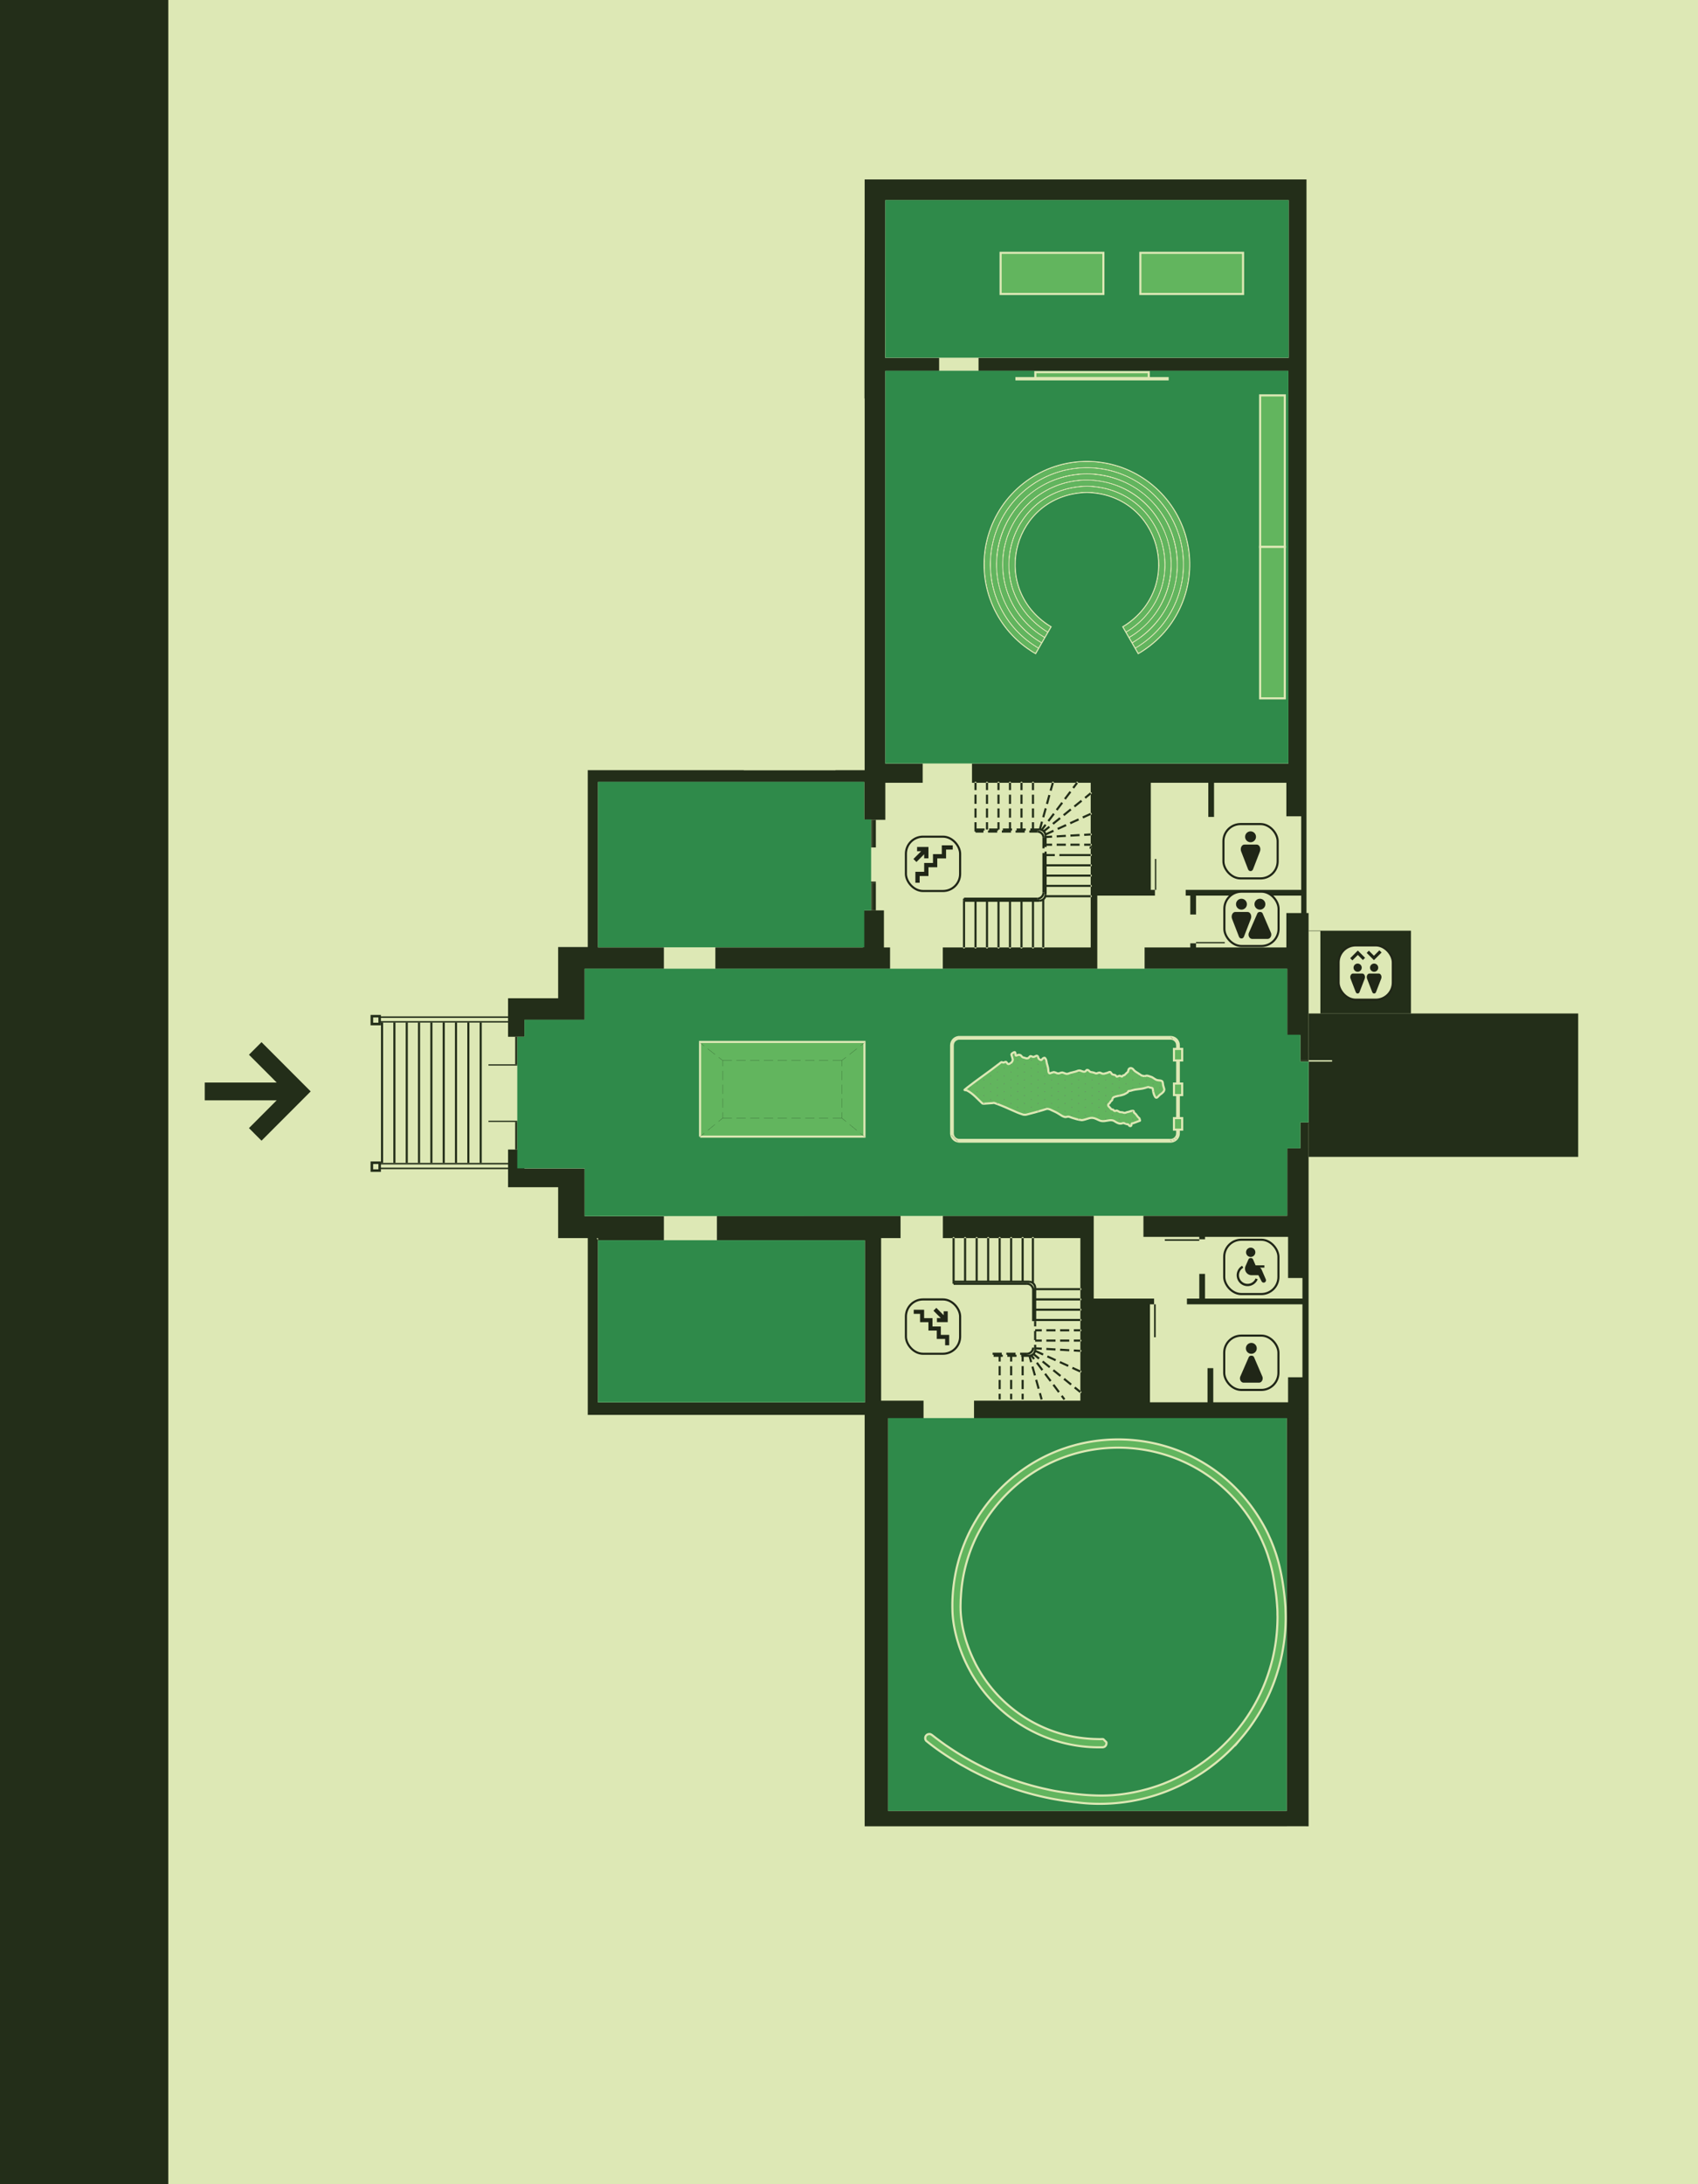<svg xmlns="http://www.w3.org/2000/svg" xmlns:xlink="http://www.w3.org/1999/xlink" viewBox="0 0 805 1035" xmlns:v="https://vecta.io/nano"><style><![CDATA[.B{fill:none}.C{stroke-miterlimit:10}.D{stroke:#dde8b5}.E{fill:#232e19}.F{fill:#62b55e}.G{stroke-linejoin:round}.H{stroke-linecap:round}.I{fill:#202617}.J{fill:#dde8b5}.K{stroke:#232e19}.L{stroke-width:.06}]]></style><defs><clipPath id="A"><path d="M636.966 450.314h21v23.401h-21z" stroke="none" class="B"/></clipPath><clipPath id="B"><path d="M586.293 591.206h13.895v18.244h-13.895z" stroke="none" class="B"/></clipPath><path id="C" d="M643.64 460.492c1.073 0 1.944-.871 1.944-1.947s-.87-1.947-1.944-1.947-1.944.872-1.944 1.947.87 1.947 1.944 1.947"/><path id="D" d="M645.828 461.313h-4.376c-.97 0-1.601 1.32-1.168 2.441l2.469 6.381c.335.866 1.439.866 1.774 0l2.468-6.381c.434-1.122-.197-2.441-1.167-2.441"/><path id="E" d="M593.24 641.513c1.426 0 2.582-1.158 2.582-2.586s-1.156-2.586-2.582-2.586-2.582 1.158-2.582 2.586 1.156 2.586 2.582 2.586"/><path id="F" d="M589.59 655.187h7.3c1.289 0 2.127-1.603 1.551-2.965l-3.851-8.957a1.26 1.26 0 0 0-1.186-.853h-.27c-.53 0-1.004.339-1.183.846l-3.912 8.964c-.577 1.362.262 2.965 1.551 2.965"/><path id="G" d="M595.777 400.204h-5.814c-1.289 0-2.127 1.753-1.551 3.243l3.28 8.477c.445 1.15 1.912 1.15 2.356 0l3.279-8.477c.577-1.49-.262-3.243-1.551-3.243"/></defs><path d="M0 0h805v1035H0z" class="J"/><g class="E"><path d="M619.386 432.653V85.019H409.924v24.08l-.086 60.256v19.471h.086v176.122h-13.846v.074H352.66v-.074h-74.019v83.82h-14.031v24.265h-23.752v18.254h7.77v-8.002h28.54v-6.822h0v-2.729h0v-14.64h37.562v-10.141h-31.228v-78.399H409.74v17.922h9.98v-17.553h17.713v-9.072h-17.713V175.772h25.508v-6.195h-25.594l.086-60.477V94.865h191.234v74.712H463.91v6.195h146.896V361.85h-149.99v9.072h56.269v30.644l.123-.031-.123.043v47.374H446.97v10.141h73.246v-34.701h27.324v-2.729h-1.952v-50.742h27.251v16.189h2.725v-16.189h34.284v15.894h7.034v34.848h-54.759v2.729h2.173v8.961h2.725v-8.961h49.861v8.26h-7.034v16.299h-42.828v-1.954h-2.725v1.954h-21.653v10.141h67.611v31.419h6.223v11.874h3.904v-69.733h-.994zm-79.101 239.402h69.747v186.116H421.076v-14.64h.006V672.055h16.756v-8.334h-20.107v-77.035h9.206V576.14h-87.055v11.635h70.152v76.832H283.503v-76.832l-.601-1.088h.601v1.088h31.228v-11.413h-37.531l.012.074-.043-.074h.031l-.031-.221v-22.421h-28.54v-8.998h-7.77v17.848h23.752v24.117h14.031v63.649l.002.322-.002.391v19.422h131.282v176.159h0v18.77h200.183v-.006h8.322l1.952.006V604.504h0v-72.653h-3.904v12.28h-6.223v32.009H542.09v9.957h26.477v1.143h2.725v-1.143h39.366v19.508h6.813v9.735h-46.179v-11.69h-2.725v11.69h-5.855v2.729h54.759v34.553h-6.813v11.874h-35.463v-16.189h-2.725v16.189h-27.288v-46.428h1.952v-2.729h-28.613v-39.2h-71.515v10.547h65.181v77.035h-50.414v8.334h78.512m-118.32-223.103v10.141h-82.82v-10.141h69.956v-7.228h-.024V431.4h9.98v17.553h2.909z"/><path d="M244.247 531.667h.994v13.054h-.994zm169.328-113.322h1.657V431.4h-1.657zm-233.81 65.53h61.093v.664h-61.093z"/></g><path d="M175.862 481.146v3.909h3.904v-3.909h-3.904zm3.719 3.688h-3.498v-3.503h3.498v3.503z" fill="#010101" class="C D"/><path d="M179.765 481.625h61.093v.701h-61.093zm0 71.688h61.093v.701h-61.093zm216.759-136.148h15.577v.59h-15.577z" class="E"/><path d="M175.862 550.584v3.909h3.904v-3.909h-3.904zm3.719 3.725h-3.498v-3.54h3.498v3.54z" fill="#010101" class="C D"/><path d="M179.765 551.064h61.093v.701h-61.093z" class="E"/><path d="M227.896 484.538v66.525m-40.913-66.526v66.525m5.855-66.525v66.525m5.818-66.525v66.525m11.71-66.525v66.525m11.674-66.525v66.525m-5.855-66.525v66.525m-11.674-66.525v66.525m-23.384-66.525v66.525" class="B C K"/><g class="E"><path d="M244.247 491.287h.994v13.054h-.994zm169.328-102.812h1.657v13.091h-1.657zm-2.247 29.28h3.904v.59h-3.904z"/><path d="M412.985 418.345h.589V431.4h-.589zM231.579 531.077h13.662v.59h-13.662zm0-26.736h13.662v.59h-13.662zm181.406-115.866h.589v13.091h-.589zm203.492 113.912h15.061v.664h-15.061zm3.904 45.8h33.106 4.898 89.817V480.26H620.417m-72.877-73.236h.626v14.64h-.626zm4.677 180.216h16.351v.738h-16.351z"/><path d="M620.38 531.851h11.158v.664H620.38zm.037-90.827h5.561v.184h-5.561zm12.447 5.863h29.202v27.916h-29.202zm-85.729 171.181h.773v15.599h-.773zm19.886-171.66h13.625v.59h-13.625z"/><path d="M625.978 441.023h42.938v39.238h-42.938z"/></g><path d="M176.181 481.44v3.909h3.904v-3.909h-3.904zm3.719 3.688h-3.498v-3.503h3.498v3.503zm-3.719 65.751v3.909h3.904v-3.909h-3.904zm3.719 3.725h-3.498v-3.54h3.498v3.54z" class="B C K"/><path d="M412.985 388.291V431.4h-3.247v17.48H283.501v-78.4h126.237v17.811h3.247zm8.097 283.69h188.951v186.116h-188.96l.009-186.116zM283.502 587.7h126.532v76.832H283.502zm136.217-412.009V361.77h191.087V175.691H419.719zm0-80.901h191.234v74.712H419.719zm200.66 408.261v28.801h-3.903v12.28h-6.224v31.935l-333.054.221-.031-22.642h-31.928v-62.358h3.388v-8.076h28.54V459.02h333.085v31.308h6.224v12.722h3.903z" fill="#2f8a4a"/><g class="B D G"><path d="M517.208 401.536l-.123.043v-.012l.123-.031z"/><g class="H"><path d="M452.089 586.686v20.651m0 .995h34.763"/><path d="M452.089 607.337h35.757m-30.307-20.651v20.651"/><path d="M463.026 586.686v20.651m5.45-20.651v20.651m5.45-20.651v20.651m5.45-20.651v20.651m5.45-20.651v20.651m4.861-20.651V608m.111 18.033v-14.788m.957 14.972v-15.931m-20.18 31.198h4.345m2.173 0h4.345m2.173 0h3.241m-15.798.959h4.345m2.173 0h4.345m2.21 0h3.719m-35.757-35.106v.996m21.837 54.798v-2.692m0-2.176v-4.388m0-2.176v-4.351m0-2.176v-2.729m5.45 20.687v-2.692m0-2.175v-4.388m0-2.176v-4.351m0-2.176v-2.729m5.45 20.687v-2.692m0-2.175v-4.388m0-2.176v-4.352m0-2.176v-2.729m4.972-31.196v-.258c-.161-1.398-1.245-2.514-2.651-2.655h-.295m3.903 1.954v-.258c-.093-1.365-1.272-2.59-2.651-2.655l-.258-.037"/><path d="M486.852 641.484h.295c1.462-.211 2.448-1.191 2.651-2.655v-.258m-1.952 3.872h.258c1.434-.123 2.514-1.234 2.651-2.655v-.258m0-28.653h21.432m-21.432 4.867h21.432m-21.432 4.868h21.432m-21.432 4.868h21.432m-21.432 4.904h3.13m2.173 0h4.345m2.173 0h4.345m2.173 0h3.093m-21.432 4.868h3.13m2.173 0h4.345m2.173 0h4.345m2.173 0h3.093"/><path d="M490.755 640.12l3.793 1.733m1.989.885l3.94 1.807m1.989.885l3.977 1.807m1.952.922l3.793 1.733m-22.28-8.297l2.688 2.176m1.695 1.364l3.388 2.729m1.694 1.401l3.388 2.729m1.693 1.364l3.351 2.729m1.694 1.365l2.688 2.176m-23.273-17.369l1.326 1.733m1.326 1.733l2.615 3.503m1.288 1.734l2.615 3.466m1.325 1.733l2.615 3.503m1.326 1.734l1.289 1.733m-13.884-24.228l3.13.184m2.173.111l4.345.258m2.173.111l4.345.258m2.173.11l3.093.184m-18.375 23.012l-.81-2.987m-.589-2.102l-1.178-4.204m-.59-2.102l-1.178-4.167m-.59-2.102l-.81-3.024m2.688-2.913v-2.286m0-2.213v-4.351m0-2.176v-2.286m23.237-225.943h3.093m-2.651-22.199l2.651-2.176m-8.285-2.508l1.841-2.471"/><path d="M513.992 395.592l3.093-.184m-60.062 53.544v-22.126m0-.995h34.763m-34.763.995h35.721"/><path d="M457.023 426.826v-.996m5.451 23.122v-22.126m5.45 22.126v-22.126m5.45 22.126v-22.126m5.45 22.126v-22.126m5.45 22.126v-22.126m5.45 22.126v-22.126m4.861 22.126v-22.79m.111-29.206v5.052m0 2.213v5.052m0 0v13.644m.994-26.92v5.384m0 2.176v5.384m0 0v14.935m-33.216-29.833h3.756m2.172 0h4.382m2.173 0h4.345m2.173 0h4.345m2.173 0h3.793m-29.313-.959h4.272m2.173 0h4.345m2.173 0h4.345m2.173 0h4.345m2.173 0h4.272"/><path d="M462.473 393.084v.959m0-23.122v3.466m0 2.177v4.351m0 2.176v4.351m0 2.176v3.466m5.451-22.163v3.466m0 2.177v4.351m0 2.176v4.351m0 2.176v3.466m10.9-22.163v3.466m0 2.177v4.351m0 2.176v4.351m0 2.176v3.466m5.45-22.163v3.466m0 2.177v4.351m0 2.176v4.351m0 2.176v3.466m5.45-22.163v3.466m0 2.177v4.351m0 2.176v4.351m0 2.176v3.466m2.062 32.747h.258c1.375-.124 2.528-1.278 2.651-2.655v-.258m-1.951 3.908l.258-.037c1.342-.038 2.624-1.304 2.651-2.655l.037-.258m-.994-26.92v-.258c-.141-1.409-1.256-2.493-2.651-2.655h-.258"/><path d="M495.69 395.997l-.037-.258c-.055-1.387-1.276-2.576-2.651-2.655h-.258m2.835 31.603h21.506m-21.395-4.904h21.396m-21.396-4.868h21.396m-21.396-4.868h21.396m-21.396-4.867h4.382m2.173 0h4.382m-.295 0h10.753"/><path d="M495.69 400.275h3.093m2.173 0h4.345m2.173 0h4.345m-16.129-4.868l3.756-1.733m1.989-.885l3.977-1.807m1.952-.885l3.977-1.807m1.988-.922l3.756-1.696m-22.279 8.26l2.688-2.176m1.694-1.364l3.388-2.729m1.694-1.364l3.388-2.766m1.694-1.364l3.388-2.729m-18.891 13.829l1.841-2.471m1.326-1.733l2.615-3.466m1.325-1.771l2.615-3.466m1.288-1.733l2.615-3.466"/><path d="M495.69 396.624l3.093-.184m2.173-.111l4.345-.258m2.173-.11l4.345-.258m-12.667-24.782l-1.068 3.725"/><path d="M497.494 376.748l-1.142 4.204m-.588 2.102l-1.178 4.204m-.59 2.102l-1.031 3.725m-19.591-22.164v3.466m0 2.177v4.351m0 2.176v4.351m0 2.176v3.466m43.712 8.495v-.012"/></g></g><g class="C"><g class="K B"><path d="M517.208 401.536l-.123.043v-.012l.123-.031zm-65.119 185.15v20.651m0 .995h34.763"/><path d="M452.089 607.337h35.757m-30.307-20.651v20.651"/><path d="M463.026 586.686v20.651m5.45-20.651v20.651m5.45-20.651v20.651m5.45-20.651v20.651m5.45-20.651v20.651m4.861-20.651V608m.111 18.033v-14.788m.957 14.972v-15.931m-20.18 31.198h4.345m2.173 0h4.345m2.173 0h3.241m-15.798.959h4.345m2.173 0h4.345m2.21 0h3.719m-35.757-35.106v.996m21.837 54.798v-2.692m0-2.176v-4.388m0-2.176v-4.351m0-2.176v-2.729m5.45 20.687v-2.692m0-2.175v-4.388m0-2.176v-4.351m0-2.176v-2.729m5.45 20.687v-2.692m0-2.175v-4.388m0-2.176v-4.352m0-2.176v-2.729m4.972-31.196v-.258c-.161-1.398-1.245-2.514-2.651-2.655h-.295m3.903 1.954v-.258c-.093-1.365-1.272-2.59-2.651-2.655l-.258-.037"/><path d="M486.852 641.484h.295c1.462-.211 2.448-1.191 2.651-2.655v-.258m-1.952 3.872h.258c1.434-.123 2.514-1.234 2.651-2.655v-.258m0-28.653h21.432m-21.432 4.867h21.432m-21.432 4.868h21.432m-21.432 4.868h21.432m-21.432 4.904h3.13m2.173 0h4.345m2.173 0h4.345m2.173 0h3.093m-21.432 4.868h3.13m2.173 0h4.345m2.173 0h4.345m2.173 0h3.093"/><path d="M490.755 640.12l3.793 1.733m1.989.885l3.94 1.807m1.989.885l3.977 1.807m1.952.922l3.793 1.733m-22.28-8.297l2.688 2.176m1.695 1.364l3.388 2.729m1.694 1.401l3.388 2.729m1.693 1.364l3.351 2.729m1.694 1.365l2.688 2.176m-23.273-17.369l1.326 1.733m1.326 1.733l2.615 3.503m1.288 1.734l2.615 3.466m1.325 1.733l2.615 3.503m1.326 1.734l1.289 1.733m-13.884-24.228l3.13.184m2.173.111l4.345.258m2.173.111l4.345.258m2.173.11l3.093.184m-18.375 23.012l-.81-2.987m-.589-2.102l-1.178-4.204m-.59-2.102l-1.178-4.167m-.59-2.102l-.81-3.024m2.688-2.913v-2.286m0-2.213v-4.351m0-2.176v-2.286m23.237-225.943h3.093m-2.651-22.199l2.651-2.176m-8.285-2.508l1.841-2.471"/><path d="M513.992 395.592l3.093-.184m-60.062 53.544v-22.126m0-.995h34.763m-34.763.995h35.721"/><path d="M457.023 426.826v-.996m5.451 23.122v-22.126m5.45 22.126v-22.126m5.45 22.126v-22.126m5.45 22.126v-22.126m5.45 22.126v-22.126m5.45 22.126v-22.126m4.861 22.126v-22.79m.111-29.206v5.052m0 2.213v5.052m0 0v13.644m.994-26.92v5.384m0 2.176v5.384m0 0v14.935m-33.216-29.833h3.756m2.172 0h4.382m2.173 0h4.345m2.173 0h4.345m2.173 0h3.793m-29.313-.959h4.272m2.173 0h4.345m2.173 0h4.345m2.173 0h4.345m2.173 0h4.272"/><path d="M462.473 393.084v.959m0-23.122v3.466m0 2.177v4.351m0 2.176v4.351m0 2.176v3.466m5.451-22.163v3.466m0 2.177v4.351m0 2.176v4.351m0 2.176v3.466m10.9-22.163v3.466m0 2.177v4.351m0 2.176v4.351m0 2.176v3.466m5.45-22.163v3.466m0 2.177v4.351m0 2.176v4.351m0 2.176v3.466m5.45-22.163v3.466m0 2.177v4.351m0 2.176v4.351m0 2.176v3.466m2.062 32.747h.258c1.375-.124 2.528-1.278 2.651-2.655v-.258m-1.951 3.908l.258-.037c1.342-.038 2.624-1.304 2.651-2.655l.037-.258m-.994-26.92v-.258c-.141-1.409-1.256-2.493-2.651-2.655h-.258"/><path d="M495.69 395.997l-.037-.258c-.055-1.387-1.276-2.576-2.651-2.655h-.258m2.835 31.603h21.506m-21.395-4.904h21.396m-21.396-4.868h21.396m-21.396-4.868h21.396m-21.396-4.867h4.382m2.173 0h4.382m-.295 0h10.753"/><path d="M495.69 400.275h3.093m2.173 0h4.345m2.173 0h4.345m-16.129-4.868l3.756-1.733m1.989-.885l3.977-1.807m1.952-.885l3.977-1.807m1.988-.922l3.756-1.696m-22.279 8.26l2.688-2.176m1.694-1.364l3.388-2.729m1.694-1.364l3.388-2.766m1.694-1.364l3.388-2.729m-18.891 13.829l1.841-2.471m1.326-1.733l2.615-3.466m1.325-1.771l2.615-3.466m1.288-1.733l2.615-3.466"/><path d="M495.69 396.624l3.093-.184m2.173-.111l4.345-.258m2.173-.11l4.345-.258m-12.667-24.782l-1.068 3.725"/><path d="M497.494 376.748l-1.142 4.204m-.588 2.102l-1.178 4.204m-.59 2.102l-1.031 3.725m-19.591-22.164v3.466m0 2.177v4.351m0 2.176v4.351m0 2.176v3.466m43.712 8.495v-.012"/></g><g stroke="#202617" class="J"><rect x="429.48" y="615.744" width="25.704" height="25.74" rx="8.11"/><rect x="429.48" y="396.465" width="25.704" height="25.74" rx="8.11"/><rect x="580.018" y="390.494" width="25.704" height="25.74" rx="8.11"/><rect x="580.454" y="422.526" width="25.704" height="25.74" rx="8.11"/><rect x="580.388" y="587.458" width="25.704" height="25.74" rx="8.11"/><rect x="580.388" y="632.894" width="25.704" height="25.74" rx="8.11"/><rect x="634.614" y="447.975" width="25.704" height="25.74" rx="8.11"/></g></g><g clip-path="url(#A)" class="I"><use xlink:href="#C"/><use xlink:href="#D"/><path d="M651.455 460.492c1.073 0 1.944-.871 1.944-1.947s-.87-1.947-1.944-1.947-1.944.872-1.944 1.947.87 1.947 1.944 1.947m2.188.821h-4.376c-.97 0-1.601 1.32-1.168 2.441l2.469 6.381c.335.866 1.439.866 1.774 0l2.468-6.381c.434-1.122-.197-2.441-1.167-2.441m-12.492-6.218l-1.042-1.043 3.619-3.624 3.442 3.447-1.042 1.043-2.401-2.404-2.578 2.581z"/><path d="M651.366 454.981l-3.442-3.447 1.042-1.043 2.401 2.404 2.577-2.581 1.042 1.043-3.619 3.624z"/></g><g class="I"><use xlink:href="#E"/><use xlink:href="#F"/></g><g clip-path="url(#B)" class="I"><path d="M589.946 608.064a4.09 4.09 0 0 1-2.269-5.307 4.04 4.04 0 0 1 1.751-2.02l-.544-.948a5.12 5.12 0 0 0-2.22 2.562c-1.059 2.649.231 5.667 2.877 6.729a5.15 5.15 0 0 0 1.915.371c2.051 0 3.997-1.232 4.804-3.252l-1.014-.406a4.08 4.08 0 0 1-5.3 2.272m10.15-1.857l-1.968-4.566a2.14 2.14 0 0 0-.823-.962h2.124v-1.093h-4.17l-1.171-2.722c-.151-.436-.556-.727-1.01-.727h-.23a1.07 1.07 0 0 0-1.008.721l-1.326 3.038c-.901 2.064.609 4.376 2.859 4.376h3.221l1.526 2.925c.249.467.806.707 1.344.523.607-.208.881-.919.633-1.511m-9.36-12.8c0 1.217.986 2.204 2.201 2.204s2.201-.987 2.201-2.204-.986-2.204-2.201-2.204-2.201.987-2.201 2.204"/></g><g class="I"><use xlink:href="#E" x="-0.37" y="-242.4"/><use xlink:href="#G"/><use xlink:href="#E" x="-4.684" y="-210.464"/><use xlink:href="#G" x="-4.314" y="31.936"/><use xlink:href="#E" x="4.073" y="-210.464"/><use xlink:href="#F" x="4.073" y="-210.273"/><path d="M446.491 400.558v4.181h-4.175v4.181h-4.175v4.181h-4.175v5.196h2.027v-3.166h4.175v-4.181h4.175v-4.181h4.175v-4.181h3.162v-2.03h-5.188zm-11.715.779v2.03h1.931l-3.665 3.67 1.433 1.436 3.665-3.67v1.933h2.027v-5.399h-5.391zm-1.587 219.304v1.926h3.001v3.968h3.963v3.968h3.962v3.968h3.963v3.005h1.924v-4.932h-3.963v-3.968h-3.963v-3.968h-3.963v-3.968h-4.924zm10.717-.903l-1.361 1.362 3.478 3.483h-1.832v1.926h5.116v-5.124h-1.924v1.835l-3.478-3.483z"/></g><path d="M147.292 517.18l-23.313-23.344-5.951 5.96 13.151 13.17H97.067v8.428h34.113l-13.151 13.17 5.951 5.961 23.313-23.345zM0 0h79.785v1035H0z" class="E"/><g class="C D"><path d="M607.208 786.528l-.295 1.18-.295 1.143-.332 1.18a87.62 87.62 0 0 1-11.563 25.26 30.36 30.36 0 0 1-.7 1.033 38.13 38.13 0 0 1-.706 1.026l-.736 1.033-.736.996-.767 1.002-.773.996-.779.953-1.596 1.905a39.51 39.51 0 0 1-.829.94 37.89 37.89 0 0 1-.816.916l-.859.91a28.49 28.49 0 0 1-.841.891l-.878.891-1.774 1.727a23.51 23.51 0 0 1-.914.854 27.14 27.14 0 0 1-.884.811 30.55 30.55 0 0 1-.964.842 22.26 22.26 0 0 1-.927.805 27.84 27.84 0 0 1-.945.787 27.9 27.9 0 0 1-.951.781l-.994.774-1 .768-.988.744-1.031.737-1.037.731a30.42 30.42 0 0 1-1.031.701 31.93 31.93 0 0 1-1.068.701l-2.13 1.334-1.105.664-2.062 1.18-1.068.59-3.204 1.659c-15.221 7.388-32.523 10.252-49.309 8.076l-1.399-.148-2.799-.369c-8.439-1.094-16.737-3.079-24.82-5.716l-1.326-.479-1.363-.442-1.326-.516c-5.794-2.083-11.404-4.653-16.866-7.486l-4.935-2.729c-5.653-3.368-11.342-7.105-16.424-11.284l-.111-.148-.074-.184-.111-.148-.037-.184-.074-.184v-.221l-.037-.184.037-.184v-.184l.074-.184.037-.184.074-.184c.282-.473.73-.867 1.289-.959l.368-.074h.221l.368.074.184.074.147.074.332.184 2.099 1.622 2.173 1.623 2.209 1.586 2.246 1.512c13.319 8.912 28.356 15.427 43.969 19.028l1.363.295 1.326.295 1.363.295 1.326.258c9.084 1.616 19.389 2.784 28.54 1.991l1.105-.111 1.142-.111c7.199-.817 14.264-2.569 21.027-5.163l3.204-1.328 1.031-.479 1.068-.479c2.111-.983 4.18-2.059 6.187-3.208l1.117-.652 1.099-.67 1.068-.664a77.42 77.42 0 0 0 3.136-2.096l1.037-.731 1.013-.756c.663-.486 1.313-.99 1.958-1.506a81.44 81.44 0 0 0 1.952-1.586l.914-.78.957-.848c.614-.547 1.215-1.1 1.804-1.659.601-.572 1.191-1.149 1.768-1.733a81.96 81.96 0 0 0 2.578-2.692l.816-.916c.546-.615 1.086-1.241 1.62-1.881 1.332-1.598 2.609-3.245 3.83-4.942l.73-1.039.706-1.026c4.818-7.166 8.562-15.082 11.005-23.496l.331-1.143.589-2.213c1.676-6.816 2.473-13.528 2.504-20.54l-.037-1.143v-1.143l-.037-1.106c-.153-2.624-.35-5.249-.7-7.855l-.147-1.106-.184-1.069c-.626-4.407-1.277-8.359-2.541-12.649l-1.031-3.319-.589-1.659-.626-1.659-.7-1.659-.7-1.623-.773-1.659c-25.403-52.156-96.452-57.386-129.294-9.698l-1.031 1.586-.994 1.623-.957 1.623-.921 1.659c-5.174 9.49-8.273 20.356-8.838 31.161l-.111 1.696-.037 1.696c-.338 9.311 2.461 19.17 6.555 27.473l.663 1.364.736 1.328.773 1.364c10.808 18.518 30.197 30.786 51.555 32.488l1.436.111 1.436.074 2.725.074h.074l1.363-.037.184.037c.061.006.123.018.184.037l1.424 1.426c.209.897-.19 1.924-1.215 2.286a1.74 1.74 0 0 1-.319.086l-.147.037h-2.946l-1.51-.037-.27-.012-1.24-.061-.595-.043-.914-.068c-22.138-1.85-42.165-14.154-53.802-33.115l-.847-1.401-.773-1.401-.773-1.438c-4.174-7.898-7.341-18.033-7.623-26.994l-.037-1.77v-1.77c.196-12.126 3.032-23.785 8.47-34.627l.921-1.733.957-1.733 1.031-1.733 1.031-1.696c33.327-51.135 108.095-47.546 136.327 6.675l.847 1.696 1.547 3.466.7 1.733.663 1.733.626 1.77c2.762 7.978 4.204 17.602 4.787 26.072l.037 1.18.037 1.18c.264 7.621-.583 15.248-2.283 22.679z" class="F"/><path d="M558.844 495.191l-.061-.615c-.356-1.807-1.884-3.128-3.713-3.165-.037-.006-.08-.006-.117-.006H454.493c-.258.031-.503.08-.736.147-.43.129-.829.313-1.172.559a3.78 3.78 0 0 0-.89.879c-.252.344-.454.744-.589 1.18l-.111.406-.074.738v41.744c.043 1.881 1.295 3.423 3.093 3.798.16.037.313.061.479.074l.332.037h100.128c1.111-.025 2.142-.498 2.86-1.266.288-.313.534-.67.7-1.069a3.62 3.62 0 0 0 .307-1.241l.018-.166.018-.166v-41.744l-.012-.123zm-.761 41.867l-.037.258a2.71 2.71 0 0 1-.141.744c-.411 1.229-1.645 2.139-2.952 2.096H454.567c-1.639-.148-2.823-1.463-2.872-3.098v-41.744l.067-.522.006-.068a2.91 2.91 0 0 1 1.363-2.028 3.18 3.18 0 0 1 1.277-.492c.049-.012.104-.018.16-.025h100.386c1.27-.025 2.504.854 2.928 2.047a2.28 2.28 0 0 1 .129.498l.074.59v41.744z" class="B"/></g><g stroke="#010101" class="G H L B"><path d="M451.032 537.869l2.983 2.987m-2.247-46.058l-.006-.006m.822-2.68l-.006-.006m1.842.11l-.012-.012m100.361 47.951l.736.738m.737-.996l.589.553m.442-1.291l.552.553m.7-1.068l-.012-.012m-.608-.572l-.006-.006m.957-.811l-.018-.018m-3.775-45.821l.957.959"/><path d="M558.856 495.203l-.012-.012m-.964-.965l-.018-.018"/></g><path d="M542.727 509.953l-.81-.147-.368-.074-.368-.147-.258-.111-.221-.184-.479-.295c-.946-.767-2.162-1.13-2.872-2.176l-.221-.221-.258-.221c-.462-.327-1.177-.362-1.583.074l-.147.184-.111.221-.074.221-.074.258-.037.221-.074.221-.074.147-.111.111-.516.442-.258.258-.368.406-.258.258-.111.074-.295.037-.295.074-.111.147-.147.111-.111.147-.037.037-.074.037-.111.037h-.111l-.147-.037-.442-.221-.147-.037c-.525-.194-1.024.375-1.547.369l-.147-.074c-.639-.641-.346-.682-1.51-.811l-.184-.037-.368-.184-.147-.184c-.481-.399-.495-1.109-1.289-.885l-.147.074-.736.295c-.908.175-1.777.729-2.688.258l-.295-.147-.405-.147-.184-.037-.221-.037-.368.074-.368.111-.331.147-.184.037h-.405l-.221-.074-.479-.184-.368-.111-.405-.111-.736-.111-.368-.111-.147-.074c-.426-.183-.582-.824-1.326-.848h-.111l-.221.074-.074.074c-.498.59-.631.789-1.436.664l-.258-.074-.552-.184c-1.498-.735-2.006.095-3.498.369l-1.326.332-.368.074-.368.111-.773.295-.368.074c-.853.2-1.589-.435-2.394-.59h-.295c-.988.109-1.339.679-2.246.332l-.258-.074-.258-.147-.295-.111-.258-.074-.442-.111h-.147l-.258.074-.295.074-.552.184-.258.111-.258.074-.221.037h-.074c-.469-.012-.582-.98-.589-1.291l-.037-.369-.074-.774-.074-.295-.074-.332-.147-.553-.295-1.033-.111-.516-.074-.516-.074-.258-.074-.295-.074-.258-.147-.258-.221-.369-.147-.111-.074-.074h-.111l-.147-.037-.147.037c-.702.254-.639.508-1.142.959l-.111.037h-.221l-.147-.037c-.481-.2-1.019-.573-1.068-1.143l-.037-.221-.074-.184c-.247-.514-.692-.487-1.142-.258l-.516.258-.221.074-.221.037h-.221l-.184-.037c-.397-.022-.954-.575-1.326-.184l-.184.184-.221.258-.295.295-.147.074-.111.037-.147.037-.258.037h-.295l-.295-.074-.258-.074-.552-.184-.368-.074-.147-.037c-.768-.316-.635-.933-1.51-1.18l-.368-.074-.442.074-.331.111-.295.111-.147.074h-.221l-.147-.074-.074-.147v-.111l-.037-.221v-.258l-.037-.258-.037-.221-.037-.111c-.123-.385-.427-.187-.7-.111l-.258.147-.295.184-.147.074-.295.295-.074.147-.037.111v.111l.037.111.037.258.184.516.221.811c.288.649.128 1.32-.331 1.844l-.184.221-.221.184c-.36.243-1.124.793-1.547.369l-.111-.111-.442-.59-.111-.111-.147-.037c-.464-.152-.829.465-1.473.258l-.184-.074-.368-.074h-.111l-.147.074-.221.147-.147.111-.368.295-.258.221-.331.221c-4.74 3.732-9.87 7.149-14.656 10.915l-.994.811-.221.148-.074.111-.037.037v.074l.074.037.221.074.626.074.221.074c2.85 1.446 4.951 3.99 7.255 6.121l.184.074.221.037.295.037 3.572-.258.479-.037.442-.074h.479l.111.037 1.731.627 1.694.664 1.694.701 1.657.737 3.277 1.438.847.369.847.332.847.295c.668.242 1.137.454 1.841.406h.331l.368-.074c2.591-.624 5.354-1.422 7.917-2.176l.81-.258.589-.184.258-.074.295-.037c.486-.026.909.164 1.363.295l.442.221 1.031.479c1.565.649 2.755 1.439 4.161 2.323l.295.148.331.148.295.111.331.111.221.037h.368l.184-.037c.527-.091.749-.224 1.289-.111l.221.074 1.326.479c1.371.465 2.796.849 4.235 1.033l.295.037.589-.074c2.365-.463 3.626-1.658 6.113-.553l1.289.59.331.148.295.111.331.111c1.944.537 3.812-.617 5.634-.221l.331.111.295.111c1.266.748 2.592 1.765 4.124 1.106l.221-.037h.295l.295.074.552.221.221.074.258.074.221.074.442.074.184.074.074.074.111.074.147.184.111.184.111.074.074.074.147.037.184.037.295-.074.111-.111.074-.111.037-.148.037-.184.037-.332c.264-.492.111-.258.589-.369l.331-.074.295-.111c.807-.237 1.552-.647 2.357-.885l.295-.074.111-.074.037-.074v-.111c-.156-.372-.127-.447-.221-.811l-.111-.148-.111-.111c-.745-.565-1.024-1.275-1.657-1.954l-.221-.221-.331-.221-.111-.148-.111-.184c-.205-.518.137-.388-.368-.701h-.331c-.724-.005-1.538.475-2.32.59l-.331.074-.589.221-.295.074h-.295l-.258-.037-.258-.074-.258-.111c-.48-.114-.734-.033-1.142-.111l-.221-.037-.184-.074c-.361-.162-.875-.54-1.252-.627h-.147l-.184.037-.147.037-.184.074-.147.037h-.147l-.147-.037-.111-.037-.111-.074-.221-.221-.074-.111-.111-.111-.184-.074-.221-.037-.184-.037-.368-.148-.111-.148-.295-.332-.663-.701-.147-.148-.111-.184-.074-.184c-.12-.255.048-.529.184-.737l.368-.295.147-.148.221-.369.074-.184.147-.148.184-.221.221-.148.184-.184.147-.221c.169-.394.111-.735.442-1.069l.184-.148.184-.111c.91-.444 2.525-.615 3.535-.885l.479-.148.516-.148.479-.184.331-.184.368-.184.331-.221.368-.221.184-.148.111-.074c.101-.237.084-.561.442-.516l.479-.037.258-.037c1.784-.597 2.985-.69 4.861-.922l.884-.148 1.326-.332c.577-.154 1.204-.549 1.804-.258l.258.111.295.074c.723.087 1.148.067 1.142.885l.074.332.037.332.147.737.221.701.111.332c1.199 2.996 1.697.525 3.425-.442l.442-.369.589-.59c.333-.481.554-1.014.295-1.586l-.147-.479-.221-.737-.111-.406-.037-.369-.111-.737-.111-.332-.037-.148-.258-.258-.184-.111-.221-.074-.258-.074-1.031-.111c-1.048-.112-1.38-.458-2.246-.996l-.552-.369-.295-.147c-.506-.176-1.943-.724-2.32-.701l-.516.074-.516.184" class="C D F"/><g class="B G H L"><g stroke="#6a6a6a"><path d="M459.87 515.19v.479m3.24-2.323v.479m0 3.245v.442m3.204-6.01v.442m0 3.246v.479m0 3.245v.479m0 3.246v.369m3.204-13.387v.479m0 3.246v.479m0 3.245v.442m0 3.283v.442m3.204-13.459v.443m0 3.281v.442m0 3.246v.479m0 3.245v.479m0 3.246v.479m3.24-17.221v.479m0 3.245v.479m0 3.246v.479m0 3.245v.442m0 3.283v.442m3.204-17.184v.479m0 3.246v.443m0 3.281v.442m0 3.246v.479m0 3.245v.479m0 3.246v.479m3.204-20.909v.442m0 3.246v.479m0 3.245v.479m0 3.246v.479m0 3.245v.442m0 3.283v.442m0 3.246v.479m3.204-20.909v.479m0 3.246v.443m0 3.281v.442m0 3.246v.479m0 3.245v.479m0 3.246v.479m0 3.245v.442m3.24-24.596v.442m0 3.246v.479m0 3.245v.479m0 3.246v.479m0 3.245v.442m0 3.283v.442m0 3.246v.479m3.204-24.449v.295m0 3.245v.479m0 3.246v.443m0 3.281v.442m0 3.246v.479m0 3.245v.479m0 3.246v.479m0 3.245v.369m3.204-24.523v.442m0 3.246v.479m0 3.245v.479m0 3.246v.479m0 3.245v.442m0 3.283v.442m0 3.246v.479m3.241-13.46v.442m0 3.246v.479m0 3.245v.479m0 3.246v.479m3.203-13.497v.479m0 3.246v.479m0 3.245v.442m0 3.283v.442m0 3.246v.479m3.204-13.46v.442m0 3.246v.479m0 3.245v.479m0 3.246v.479m0 3.245v.442m3.204-17.184v.479m0 3.246v.479m0 3.245v.442m0 3.283v.442m0 3.246v.479m0 3.245v.479m3.241-20.908v.443m0 3.281v.442m0 3.246v.479m0 3.245v.479m0 3.246v.479m0 3.245v.442m0 3.246v.479m3.203-20.909v.479m0 3.246v.479m0 3.245v.442m0 3.283v.442m0 3.246v.479m0 3.245v.479m3.204-20.577v.111m0 3.282v.442m0 3.246v.479m0 3.245v.479m0 3.246v.479m0 3.245v.442m3.204-17.184v.479m0 3.246v.479m0 3.245v.442m0 3.283v.442m0 3.246v.479m0 3.245v.479m3.241-17.184v.442m0 3.246v.479m0 3.245v.479m0 3.246v.479m0 3.245v.442m0 3.246v.479m3.203-20.909v.479m0 3.246v.479m0 3.245v.442m0 3.283v.258m0 7.154v.479m3.204-17.184v.442m0 3.246v.479m0 3.245v.295m0 10.842v.479m3.241-20.909v.479m0 3.246v.479m0 3.245v.442m0 10.695v.479m0 3.246v.442m3.204-24.596v.443m0 3.281v.442m0 3.246v.479m0 10.694v.442m0 3.246v.479m3.204-20.909v.479m0 3.246v.479m3.203-2.323v.442m0 3.246v.184m3.241-2.028v.479m3.204 1.365v.479"/><path d="M533.815 532.153h.221m-22.721-1.844h.221m12.631 0h.221m6.186 0h.258m6.187 0h.221m-29.166-1.881h.258m6.186 0h.221m6.187 0h.258m6.186 0h.221"/><path d="M533.815 528.428h.221m-48.462-1.843h.258m6.186 0h.221m12.631 0h.221m6.224 0h.221m6.186 0h.221m6.224 0h.221m12.631 0h.221m-54.87-1.844h.258m6.186 0h.221m6.187 0h.258m6.186 0h.221m6.187 0h.258m6.186 0h.221m6.187 0h.258m-54.87-1.881h.221m6.187 0h.258m6.186 0h.221"/><path d="M485.574 522.86h.258m6.186 0h.221m6.224 0h.221m6.186 0h.221m6.224 0h.221m6.186 0h.221m6.224 0h.221m-54.87-1.844h.221m6.223 0h.221m6.187 0h.258m6.186 0h.221m6.187 0h.258m6.186 0h.221m6.187 0h.258m6.186 0h.221m6.187 0h.258m-54.87-1.881h.221m6.187 0h.258m6.186 0h.221"/><path d="M485.574 519.135h.258m6.186 0h.221m6.224 0h.221m6.186 0h.221m6.224 0h.221m6.186 0h.221m6.224 0h.221m6.186 0h.258m-67.722-1.843h.221m6.187 0h.221m6.223 0h.221m6.187 0h.258m6.186 0h.221m6.187 0h.258m6.186 0h.221m6.187 0h.258m6.186 0h.221m6.187 0h.258m6.186 0h.221m6.224 0h.221m12.705 0h.147m-87.018-1.844h.258m6.186 0h.221m6.187 0h.258m6.186 0h.221"/><path d="M485.574 515.448h.258m6.186 0h.221m6.224 0h.221m6.186 0h.221m6.224 0h.221m6.186 0h.221m6.224 0h.221m6.186 0h.258m6.187 0h.221m12.631 0h.221m-86.982-1.881h.221m6.187 0h.221m6.223 0h.221m6.187 0h.258m6.186 0h.221m6.187 0h.258m6.186 0h.221m6.187 0h.258m6.186 0h.221m6.187 0h.258m6.187 0h.221m6.223 0h.221m6.187 0h.221m6.223 0h.221m-80.574-1.844h.221m6.187 0h.258m6.186 0h.221"/><path d="M485.574 511.723h.258m6.186 0h.221m6.224 0h.221m6.186 0h.221m6.224 0h.221m6.186 0h.221m6.224 0h.221m6.186 0h.258m6.187 0h.221m6.186 0h.258m-74.166-1.844h.221m6.223 0h.221m6.187 0h.258m6.186 0h.221m6.187 0h.258m6.186 0h.221m6.187 0h.258m6.187 0h.221m6.186 0h.258m6.187 0h.221m6.223 0h.221m6.187 0h.221m-67.722-1.88h.258m6.186 0h.221"/><path d="M485.574 507.999h.258m6.186 0h.221m19.076 0h.221m25.483 0h.221m-61.278-1.844h.221m6.187 0h.258m6.186 0h.221m6.187 0h.258m-16.314-1.881h.221"/><path d="M485.574 504.274h.258m6.186 0h.221m-9.869-1.844h.258m6.186 0h.221m6.187 0h.258m-3.462-1.843h.037m41.76 31.64h.184m-22.684-1.881h.184m12.668 0h.184m6.223 0h.184m6.261 0h.184m-29.129-1.844h.184m6.261 0h.184m6.223 0h.184m6.261 0h.184"/><path d="M533.815 528.502h.184m-48.425-1.844h.221m6.223 0h.184m12.668 0h.184m6.261 0h.184m6.223 0h.184m6.261 0h.184m12.668 0h.184m-54.833-1.88h.184m6.26 0h.184m6.224 0h.184m6.261 0h.184m6.223 0h.184m6.261 0h.184m6.223 0h.184m-54.796-1.844h.184m6.224 0h.184m6.26 0h.184"/><path d="M485.574 522.934h.221m6.223 0h.184m6.261 0h.184m6.223 0h.184m6.261 0h.184m6.223 0h.184m6.261 0h.184m-54.833-1.881h.184m6.26 0h.184m6.224 0h.184m6.261 0h.184m6.223 0h.184m6.261 0h.184m6.223 0h.184m6.261 0h.184m6.223 0h.184m-54.796-1.844h.184m6.224 0h.184m6.26 0h.184"/><path d="M485.574 519.209h.221m6.223 0h.184m6.261 0h.184m6.223 0h.184m6.261 0h.184m6.223 0h.184m6.261 0h.184m-61.241-1.844h.184m6.224 0h.184m6.261 0h.184m6.223 0h.184m6.261 0h.184m6.223 0h.184m6.261 0h.184m6.223 0h.184m6.261 0h.184m6.223 0h.184m6.261 0h.184m6.26 0h.184m12.742 0h.11m-86.981-1.88h.184m6.26 0h.184m6.224 0h.184m6.26 0h.184"/><path d="M485.574 515.485h.221m6.223 0h.184m6.261 0h.184m6.223 0h.184m6.261 0h.184m6.223 0h.184m6.261 0h.184m6.224 0h.184m6.26 0h.184m12.668 0h.184m-86.944-1.844h.184m6.223 0h.184m6.261 0h.184m6.223 0h.184m6.261 0h.184m6.223 0h.184m6.261 0h.184m6.223 0h.184m6.261 0h.184m6.223 0h.184m6.261 0h.184m6.26 0h.184m6.224 0h.184m6.26 0h.184m-80.537-1.844h.184m6.224 0h.184m6.26 0h.184"/><path d="M485.574 511.797h.221m6.223 0h.184m6.261 0h.184m6.223 0h.184m6.261 0h.184m6.223 0h.184m6.261 0h.184m6.224 0h.184m6.26 0h.184m6.224 0h.184m-74.093-1.881h.184m6.261 0h.184m6.223 0h.184m6.261 0h.184m6.223 0h.184m6.261 0h.184m6.223 0h.184m6.261 0h.184m6.223 0h.184m6.261 0h.184m6.26 0h.184m6.224 0h.184m-67.685-1.843h.184m6.26 0h.184"/><path d="M485.574 508.073h.221m6.223 0h.184m19.113 0h.184m25.52 0h.184m-61.241-1.881h.184m6.224 0h.184m6.26 0h.184m6.224 0h.184m-16.24-1.844h.184"/><path d="M485.574 504.348h.221m6.223 0h.184m-9.832-1.844h.184m6.26 0h.184m6.224 0h.184m-3.388-1.881h.074m41.723 31.493h.184m-22.684-1.881h.184m12.668 0h.184m6.223 0h.184m6.261 0h.184m-29.129-1.844h.184m6.26 0h.184m6.224 0h.184m6.261 0h.184"/><path d="M533.815 528.391h.184m-48.425-1.88h.221m6.223 0h.184m12.668 0h.184m6.261 0h.184m6.223 0h.184m6.261 0h.184m12.668 0h.184m-54.833-1.844h.184m6.26 0h.184m6.224 0h.184m6.26 0h.184m6.224 0h.184m6.26 0h.184m6.224 0h.184m-54.796-1.844h.184m6.224 0h.184m6.26 0h.184"/><path d="M485.574 522.823h.221m6.223 0h.184m6.261 0h.184m6.223 0h.184m6.261 0h.184m6.223 0h.184m6.261 0h.184m-54.833-1.881h.184m6.26 0h.184m6.224 0h.184m6.26 0h.184m6.224 0h.184m6.26 0h.184m6.224 0h.184m6.261 0h.184m6.223 0h.184m6.261 0h.037m-61.094-1.844h.184m6.224 0h.184m6.26 0h.184"/><path d="M485.574 519.098h.221m6.223 0h.184m6.261 0h.184m6.223 0h.184m6.261 0h.184m6.223 0h.184m6.261 0h.184m6.223 0h.184m-67.648-1.843h.184m6.224 0h.184m6.26 0h.184m6.224 0h.184m6.26 0h.184m6.224 0h.184m6.261 0h.184m6.223 0h.184m6.261 0h.184m6.223 0h.184m6.261 0h.184m6.26 0h.184m12.742 0h.111m-86.982-1.881h.184m6.26 0h.184m6.224 0h.184m6.26 0h.184"/><path d="M485.574 515.374h.221m6.223 0h.184m6.261 0h.184m6.223 0h.184m6.261 0h.184m6.223 0h.184m6.261 0h.184m6.223 0h.184m6.261 0h.184m12.668 0h.184m-86.945-1.844h.184m6.224 0h.184m6.26 0h.184m6.224 0h.184m6.261 0h.184m6.223 0h.184m6.261 0h.184m6.223 0h.184m6.261 0h.184m6.223 0h.184m6.261 0h.184m6.26 0h.184m6.224 0h.184m6.26 0h.184m-80.537-1.88h.184m6.224 0h.184m6.26 0h.184"/><path d="M485.574 511.65h.221m6.223 0h.184m6.261 0h.184m6.223 0h.184m6.261 0h.184m6.223 0h.184m6.261 0h.184m6.223 0h.184m6.261 0h.184m6.224 0h.184m-74.093-1.844h.184m6.261 0h.184m6.223 0h.184m6.261 0h.184m6.223 0h.184m6.261 0h.184m6.223 0h.184m6.261 0h.184m6.223 0h.184m6.261 0h.184m6.26 0h.184m6.224 0h.184m-67.685-1.844h.184m6.26 0h.184"/><path d="M485.574 507.962h.221m6.223 0h.184m19.113 0h.184m25.52 0h.184m-61.24-1.881h.184m6.223 0h.184m6.261 0h.184m6.223 0h.184m-16.24-1.844h.184"/><path d="M485.574 504.237h.221m6.223 0h.184m-9.832-1.88h.184m6.261 0h.184m6.223 0h.184m-29.092 20.614v.037m-6.444-7.45l.147.074m3.094 1.77l.111.074m3.092 1.807l.111.074m3.093 1.77l.147.074m3.057 1.77l.147.074"/><path d="M463.111 513.678l.111.074m3.092 1.806l.11.074m3.094 1.77l.147.074m3.057 1.807l.147.074m3.094 1.77l.111.074m3.092 1.77l.111.074m3.093 1.806l.147.074m3.057 1.77l.147.074m-19.407-14.935l.11.074"/><path d="M469.518 513.678l.147.074m3.057 1.806l.147.074m3.094 1.77l.111.074m3.092 1.807l.111.074m3.093 1.77l.147.074m3.057 1.77l.147.074m3.094 1.806l.111.074m3.092 1.77l.037.037m-22.537-16.742l.147.074"/><path d="M472.722 511.834l.147.074m3.094 1.77l.111.074m3.092 1.806l.111.074m3.093 1.77l.147.074m3.057 1.807l.147.074m3.094 1.77l.111.074m3.092 1.77l.147.074m3.057 1.806l.147.074m-22.647-16.816l.147.074"/><path d="M475.963 509.99l.111.074m3.092 1.77l.111.074m3.093 1.77l.147.074m3.057 1.806l.147.074m3.094 1.77l.111.074m3.092 1.807l.147.074m3.057 1.77l.147.074m3.094 1.77l.111.074m3.093 1.806l.111.074m3.092 1.77l.147.074m3.057 1.807l.147.074m3.094 1.77l.111.074m-35.463-24.228l.111.074"/><path d="M479.166 508.109l.111.074m3.093 1.807l.147.074m3.057 1.77l.147.074m3.093 1.77l.111.074m3.093 1.806l.147.074m3.057 1.77l.147.074m3.094 1.807l.11.074m3.093 1.77l.111.074m3.093 1.77l.147.074m3.057 1.806l.147.074m3.094 1.77l.111.074m3.092 1.807l.111.074m-35.463-24.228l.111.074"/><path d="M482.37 506.266l.147.074m3.057 1.769l.147.074m3.093 1.807l.111.074m3.093 1.77l.147.074m3.057 1.77l.147.074m3.094 1.806l.11.074m3.093 1.77l.111.074m3.093 1.807l.147.074m3.057 1.77l.147.074m3.094 1.77l.111.074m3.092 1.806l.111.074m3.093 1.77l.147.074m3.057 1.807l.147.074m3.094 1.77l.111.074m-41.908-27.953l.147.074"/><path d="M485.574 504.422l.147.074m3.093 1.77l.111.074m3.093 1.769l.147.074m3.057 1.807l.147.074m3.094 1.77l.11.074m3.093 1.77l.111.074m3.093 1.806l.147.074m3.057 1.77l.147.074m3.094 1.807l.111.074m3.092 1.77l.111.074m3.093 1.77l.147.074m3.057 1.806l.147.074m3.094 1.77l.111.074m3.092 1.807l.111.074m3.093 1.77l.147.074m3.094 1.769l.111.074m-45.112-29.796l.111.074"/><path d="M492.018 504.422l.147.074m3.057 1.77l.147.074m6.297 3.65l.111.074m3.093 1.77l.147.074m3.057 1.77l.147.074m3.094 1.806l.111.074m3.092 1.77l.111.074m3.093 1.807l.147.074m3.057 1.77l.147.074m3.094 1.77l.111.074m9.537 5.531l.111.074m3.093 1.77l.111.074m-45.112-29.797l.147.074"/><path d="M495.222 502.541l.147.074m12.705 7.375l.147.074m3.094 1.77l.111.074m3.092 1.77l.111.074m3.093 1.806l.147.074m3.057 1.77l.147.074m3.094 1.807l.111.074m12.741 7.338l.111.074"/><path d="M511.315 508.109l.111.074m3.092 1.807l.111.074m3.093 1.77l.147.074m3.057 1.77l.147.074m3.094 1.806l.111.074m3.092 1.77l.111.074"/><path d="M517.722 508.109l.147.074m3.057 1.807l.147.074m3.094 1.77l.111.074m3.092 1.77l.111.074m3.093 1.806l.147.074m3.094 1.77l.111.074"/><path d="M527.37 509.99l.111.074m3.093 1.77l.147.074m3.094 1.77l.111.074m3.093 1.806l.111.074"/><path d="M533.815 509.99l.111.074m3.093 1.77l.111.074m3.093 1.77l.147.074m-3.351-5.643l.111.074"/><path d="M540.223 509.99l.147.074m3.056 1.77l.147.074m3.094 1.77l.11.074m3.094 1.806l.11.074m-16.166 16.41l.111-.074m3.093-1.77l.111-.074m-6.556.074l.147-.074"/><path d="M533.815 528.318l.111-.074m3.093-1.77l.111-.074m-12.963 3.798l.111-.074m3.092-1.806l.111-.074m19.223-11.1l.074-.037m3.093-1.77l.11-.074m-29.055 13.055l.147-.074"/><path d="M524.167 526.474l.111-.074m19.148-11.063l.147-.074m3.094-1.807l.11-.074m-35.462 16.816l.111-.074m3.092-1.806l.111-.074m3.093-1.77l.147-.074m3.057-1.807l.147-.074"/><path d="M524.167 522.749l.111-.074m3.092-1.77l.037-.037m3.167-1.843l.147-.074m3.094-1.77l.111-.074m3.093-1.77l.111-.074m3.093-1.807l.147-.074m3.056-1.769l.147-.074m-35.499 16.779l.147-.074m3.094-1.77l.111-.074m3.092-1.807l.111-.074m3.093-1.77l.147-.074m3.057-1.77l.147-.074"/><path d="M524.167 519.025l.111-.074m3.092-1.77l.111-.074m3.093-1.77l.147-.074m3.094-1.807l.111-.074m3.093-1.769l.111-.074m3.093-1.807l.147-.074m-35.5 16.816l.147-.074m3.057-1.807l.147-.074m3.094-1.77l.111-.074m3.092-1.77l.111-.074m3.093-1.806l.147-.074m3.057-1.77l.147-.074"/><path d="M524.167 515.337l.111-.074m3.092-1.807l.111-.074m3.093-1.769l.147-.074m3.094-1.807l.111-.074m3.093-1.77l.111-.074m-35.464 16.779l.111-.074m3.093-1.77l.147-.074m3.057-1.77l.147-.074m3.094-1.806l.111-.074m3.092-1.77l.111-.074m3.093-1.77l.147-.074m3.057-1.807l.147-.074"/><path d="M524.167 511.613l.111-.074m3.092-1.807l.111-.074m-35.463 16.816l.147-.074m3.057-1.807l.147-.074m3.094-1.77l.11-.074m3.093-1.77l.111-.074m3.093-1.806l.147-.074m3.057-1.77l.147-.074m3.094-1.77l.111-.074m3.092-1.807l.111-.074m3.093-1.769l.147-.074m3.057-1.807l.147-.074m-35.499 16.816l.147-.074m3.093-1.807l.111-.074"/><path d="M492.018 522.749l.147-.074m3.057-1.77l.147-.074m3.094-1.806l.11-.074m3.093-1.77l.111-.074m3.093-1.77l.147-.074m3.057-1.807l.147-.074m3.094-1.769l.111-.074m3.092-1.807l.111-.074m-32.259 14.935l.147-.074m3.057-1.77l.147-.074m3.093-1.77l.111-.074"/><path d="M492.018 519.025l.147-.074m3.057-1.77l.147-.074m3.094-1.77l.11-.074m3.093-1.807l.111-.074m3.093-1.769l.147-.074m3.057-1.807l.147-.074m3.094-1.77l.111-.074m-32.26 14.935l.111-.074m3.093-1.77l.147-.074m3.057-1.806l.147-.074m3.093-1.77l.111-.074"/><path d="M492.018 515.337l.147-.074m3.057-1.807l.147-.074m3.094-1.769l.11-.074m3.093-1.807l.111-.074m-29.055 13.091l.147-.074m3.093-1.77l.11-.074m3.094-1.806l.111-.074m3.093-1.77l.147-.074m3.057-1.77l.147-.074m3.093-1.807l.11-.074"/><path d="M492.018 511.613l.147-.074m3.057-1.807l.147-.074m-29.055 13.091l.111-.074m3.093-1.77l.147-.074m3.057-1.806l.147-.074m3.093-1.77l.11-.074m3.094-1.77l.111-.074m3.093-1.807l.147-.074m3.057-1.769l.147-.074m3.093-1.807l.11-.074m3.094-1.77l.147-.074m3.057-1.77l.147-.074"/><path d="M466.314 519.025l.111-.074m3.093-1.77l.147-.074m3.057-1.77l.147-.074m3.093-1.807l.11-.074m3.094-1.769l.111-.074m3.093-1.807l.147-.074m3.057-1.77l.147-.074m3.093-1.77l.111-.074m3.093-1.806l.147-.074m3.057-1.77l.147-.074m-32.259 14.935l.111-.074"/><path d="M466.314 515.337l.111-.074m3.093-1.807l.147-.074m3.057-1.769l.147-.074m3.093-1.807l.111-.074m3.093-1.77l.111-.074m3.093-1.77l.147-.074m3.057-1.806l.147-.074m3.093-1.77l.111-.074m-29.055 13.091l.147-.074m3.093-1.807l.111-.074"/><path d="M466.314 511.613l.111-.074m3.093-1.807l.147-.074m3.057-1.77l.147-.074m3.093-1.77l.111-.074m3.093-1.806l.111-.074m3.093-1.77l.147-.074"/></g><g stroke="#ed699d"><path d="M334.479 494.465v.479m0 3.246v.479m0 3.245v.442m0 3.283v.442m0 3.245v.479m0 3.246v.479m0 3.245v.479m0 3.246v.442m0 3.246v.479m0 3.245v.479m0 3.246v.479m0 3.245v.442m3.241-39.457v.442m0 3.245v.479m0 3.246v.479m0 3.246v.479m0 3.245v.442m0 3.283v.442m0 3.245v.479m0 3.246v.479m0 3.245v.442m0 3.283v.442m0 3.245v.479m0 3.246v.479m3.204-43.219v.479m0 3.246v.479m0 3.245v.442m0 3.283v.442m0 3.245v.479m0 3.246v.479m0 3.245v.479m0 3.246v.442m0 3.246v.479m0 3.245v.479m0 3.246v.479m0 3.245v.442m3.204-39.457v.442m0 3.245v.479m0 3.246v.479m0 3.246v.479m0 3.245v.442m0 3.283v.442m0 3.245v.479m0 3.246v.479m0 3.245v.442m0 3.283v.442m0 3.245v.479m0 3.246v.479m3.203-43.219v.479m0 3.246v.479m0 3.245v.442m0 3.283v.442m0 3.245v.479m0 3.246v.479m0 3.245v.479m0 3.246v.442m0 3.246v.479m0 3.245v.479m0 3.246v.479m0 3.245v.442m3.241-39.457v.442m0 3.245v.479m0 3.246v.479m0 3.246v.479m0 3.245v.442m0 3.283v.442m0 3.245v.479m0 3.246v.479m0 3.245v.442m0 3.283v.442m0 3.245v.479m0 3.246v.479m3.204-43.219v.479m0 3.246v.479m0 3.245v.442m0 3.283v.442m0 3.245v.479m0 3.246v.479m0 3.245v.479m0 3.246v.442m0 3.246v.479m0 3.245v.479m0 3.246v.479m0 3.245v.442m3.204-39.457v.442m0 3.245v.479m0 3.246v.479m0 3.246v.479m0 3.245v.442m0 3.283v.442m0 3.245v.479m0 3.246v.479m0 3.245v.442m0 3.283v.442m0 3.245v.479m0 3.246v.479m3.24-43.219v.479m0 3.246v.479m0 3.245v.442m0 3.283v.442m0 3.245v.479m0 3.246v.479m0 3.245v.479m0 3.246v.442m0 3.246v.479m0 3.245v.479m0 3.246v.479m0 3.245v.442m3.204-39.457v.442m0 3.245v.479m0 3.246v.479m0 3.246v.479m0 3.245v.442m0 3.283v.442m0 3.245v.479m0 3.246v.479m0 3.245v.442m0 3.283v.442m0 3.245v.479m0 3.246v.479m3.204-43.219v.479m0 3.246v.479m0 3.245v.442m0 3.283v.442m0 3.245v.479m0 3.246v.479m0 3.245v.479m0 3.246v.442m0 3.246v.479m0 3.245v.479m0 3.246v.479m0 3.245v.442m3.204-39.457v.442m0 3.245v.479m0 3.246v.479m0 3.246v.479m0 3.245v.442m0 3.283v.442m0 3.245v.479m0 3.246v.479m0 3.245v.442m0 3.283v.442m0 3.245v.479m0 3.246v.479m3.24-43.219v.479m0 3.246v.479m0 3.245v.442m0 3.283v.442m0 3.245v.479m0 3.246v.479m0 3.245v.479m0 3.246v.442m0 3.246v.479m0 3.245v.479m0 3.246v.479m0 3.245v.442m3.204-39.457v.442m0 3.245v.479m0 3.246v.479m0 3.246v.479m0 3.245v.442m0 3.283v.442m0 3.245v.479m0 3.246v.479m0 3.245v.442m0 3.283v.442m0 3.245v.479m0 3.246v.479m3.204-43.219v.479m0 3.246v.479m0 3.245v.442m0 3.283v.442m0 3.245v.479m0 3.246v.479m0 3.245v.479m0 3.246v.442m0 3.246v.479m0 3.245v.479m0 3.246v.479m0 3.245v.442m3.204-39.457v.442m0 3.245v.479m0 3.246v.479m0 3.246v.479m0 3.245v.442m0 3.283v.442m0 3.245v.479m0 3.246v.479m0 3.245v.442m0 3.283v.442m0 3.245v.479m0 3.246v.479m3.24-43.219v.479m0 3.246v.479m0 3.245v.442m0 3.283v.442m0 3.245v.479m0 3.246v.479m0 3.245v.479m0 3.246v.442m0 3.246v.479m0 3.245v.479m0 3.246v.479m0 3.245v.442m3.204-39.457v.442m0 3.245v.479m0 3.246v.479m0 3.246v.479m0 3.245v.442m0 3.283v.442m0 3.245v.479m0 3.246v.479m0 3.245v.442m0 3.283v.442m0 3.245v.479m0 3.246v.479m3.204-43.219v.479m0 3.246v.479m0 3.245v.442m0 3.283v.442m0 3.245v.479m0 3.246v.479m0 3.245v.479m0 3.246v.442m0 3.246v.479m0 3.245v.479m0 3.246v.479m0 3.245v.442m3.241-39.457v.442m0 3.245v.479m0 3.246v.479m0 3.246v.479m0 3.245v.442m0 3.283v.442m0 3.245v.479m0 3.246v.479m0 3.245v.442m0 3.283v.442m0 3.245v.479m0 3.246v.479m3.203-43.219v.479m0 3.246v.479m0 3.245v.442m0 3.283v.442m0 3.245v.479m0 3.246v.479m0 3.245v.479m0 3.246v.442m0 3.246v.479m0 3.245v.479m0 3.246v.479m0 3.245v.442m3.204-39.457v.442m0 3.245v.479m0 3.246v.479m0 3.246v.479m0 3.245v.442m0 3.283v.442m0 3.245v.479m0 3.246v.479m0 3.245v.442m0 3.283v.442m0 3.245v.479m0 3.246v.479m3.204-43.219v.479m0 3.246v.479m0 3.245v.442m0 3.283v.442m0 3.245v.479m0 3.246v.479m0 3.245v.479m0 3.246v.442m0 3.246v.479m0 3.245v.479m0 3.246v.479m0 3.245v.442m3.241-39.457v.442m0 3.245v.479m0 3.246v.479m0 3.246v.479m0 3.245v.442m0 3.283v.442m0 3.245v.479m0 3.246v.479m0 3.245v.442m0 3.283v.442m0 3.245v.479m0 3.246v.479m-70.705-.258h.221m6.187 0h.258m6.186 0h.221m6.187 0h.258m6.186 0h.221m6.187 0h.258m6.186 0h.221m6.187 0h.258m6.186 0h.221m6.224 0h.221m6.186 0h.221m6.224 0h.221"/><path d="M334.479 535.582h.258m6.187 0h.221m6.186 0h.258m6.187 0h.221m6.223 0h.221m6.187 0h.221m6.223 0h.221m6.187 0h.221m6.223 0h.221m6.187 0h.258m6.186 0h.221m6.187 0h.258m-67.722-1.843h.221m6.187 0h.258m6.186 0h.221m6.187 0h.258m6.186 0h.221m6.187 0h.258m6.186 0h.221m6.187 0h.258m6.186 0h.221m6.224 0h.221m6.186 0h.221m6.224 0h.221m-74.167-1.881h.258"/><path d="M340.924 531.858h.221m6.186 0h.258m6.187 0h.221m6.223 0h.221m6.187 0h.221m6.223 0h.221m6.187 0h.221m6.223 0h.221m6.187 0h.258m6.186 0h.221m6.187 0h.258m-67.722-1.844h.221m6.187 0h.258m6.186 0h.221m6.187 0h.258m6.186 0h.221m6.187 0h.258m6.186 0h.221m6.187 0h.258m6.186 0h.221m6.224 0h.221m6.186 0h.221m6.224 0h.221m-74.167-1.844h.258"/><path d="M340.924 528.17h.221m6.186 0h.258m6.187 0h.221m6.223 0h.221m6.187 0h.221m6.223 0h.221m6.187 0h.221m6.223 0h.221m6.187 0h.258m6.186 0h.221m6.187 0h.258m-67.722-1.88h.221m6.187 0h.258m6.186 0h.221m6.187 0h.258m6.186 0h.221m6.187 0h.258m6.186 0h.221m6.187 0h.258m6.186 0h.221m6.224 0h.221m6.186 0h.221m6.224 0h.221m-74.167-1.844h.258"/><path d="M340.924 524.446h.221m6.186 0h.258m6.187 0h.221m6.223 0h.221m6.187 0h.221m6.223 0h.221m6.187 0h.221m6.223 0h.221m6.187 0h.258m6.186 0h.221m6.187 0h.258m-67.722-1.881h.221m6.187 0h.258m6.186 0h.221m6.187 0h.258m6.186 0h.221m6.187 0h.258m6.186 0h.221m6.187 0h.258m6.186 0h.221m6.224 0h.221m6.186 0h.221m6.224 0h.221m-74.167-1.844h.258"/><path d="M340.924 520.721h.221m6.187 0h.258m6.186 0h.221m6.223 0h.221m6.187 0h.221m6.223 0h.221m6.187 0h.221m6.223 0h.221m6.187 0h.258m6.186 0h.221m6.187 0h.258m-67.722-1.844h.221m6.187 0h.258m6.186 0h.221m6.187 0h.258m6.186 0h.221m6.187 0h.258m6.186 0h.221m6.187 0h.258m6.186 0h.221m6.224 0h.221m6.186 0h.221m6.224 0h.221m-74.167-1.88h.258"/><path d="M340.924 516.997h.221m6.186 0h.258m6.187 0h.221m6.223 0h.221m6.187 0h.221m6.223 0h.221m6.187 0h.221m6.223 0h.221m6.187 0h.258m6.186 0h.221m6.187 0h.258m-67.722-1.844h.221m6.187 0h.258m6.186 0h.221m6.187 0h.258m6.186 0h.221m6.187 0h.258m6.186 0h.221m6.187 0h.258m6.186 0h.221m6.224 0h.221m6.186 0h.221m6.224 0h.221m-74.167-1.881h.258"/><path d="M340.924 513.272h.221m6.186 0h.258m6.187 0h.221m6.223 0h.221m6.187 0h.221m6.223 0h.221m6.187 0h.221m6.223 0h.221m6.187 0h.258m6.186 0h.221m6.187 0h.258m-67.722-1.844h.221m6.187 0h.258m6.186 0h.221m6.187 0h.258m6.186 0h.221m6.187 0h.258m6.186 0h.221m6.187 0h.258m6.186 0h.221m6.224 0h.221m6.186 0h.221m6.224 0h.221m-74.167-1.844h.258"/><path d="M340.924 509.584h.221m6.187 0h.258m6.186 0h.221m6.223 0h.221m6.187 0h.221m6.223 0h.221m6.187 0h.221m6.223 0h.221m6.187 0h.258m6.187 0h.221m6.186 0h.258m-67.722-1.88h.221m6.187 0h.258m6.186 0h.221m6.187 0h.258m6.186 0h.221m6.187 0h.258m6.186 0h.221m6.187 0h.258m6.186 0h.221m6.224 0h.221m6.186 0h.221m6.224 0h.221m-74.166-1.844h.258"/><path d="M340.924 505.86h.221m6.187 0h.258m6.186 0h.221m6.223 0h.221m6.187 0h.221m6.223 0h.221m6.187 0h.221m6.224 0h.221m6.186 0h.258m6.187 0h.221m6.186 0h.258m-67.722-1.844h.221m6.187 0h.258m6.186 0h.221m6.187 0h.258m6.186 0h.221m6.187 0h.258m6.186 0h.221m6.187 0h.258m6.186 0h.221m6.224 0h.221m6.186 0h.221m6.224 0h.221m-74.166-1.881h.258"/><path d="M340.924 502.135h.221m6.187 0h.258m6.186 0h.221m6.223 0h.221m6.187 0h.221m6.224 0h.221m6.186 0h.221m6.224 0h.221m6.186 0h.258m6.187 0h.221m6.186 0h.258m-67.722-1.843h.221m6.187 0h.258m6.186 0h.221m6.187 0h.258m6.186 0h.221m6.187 0h.258m6.186 0h.221m6.187 0h.258m6.186 0h.221m6.224 0h.221m6.186 0h.221m6.224 0h.221m-74.166-1.881h.258"/><path d="M340.924 498.411h.221m6.187 0h.258m6.186 0h.221m6.224 0h.221m6.186 0h.221m6.224 0h.221m6.186 0h.221m6.224 0h.221m6.186 0h.258m6.187 0h.221m6.186 0h.258m-67.722-1.844h.221m6.187 0h.258m6.186 0h.221m6.187 0h.258m6.186 0h.221m6.187 0h.258m6.186 0h.221m6.187 0h.258m6.186 0h.221m6.224 0h.221m6.186 0h.221m6.224 0h.221m-74.166-1.844h.258"/><path d="M340.924 494.723h.221m6.187 0h.258m6.186 0h.221m6.224 0h.221m6.186 0h.221m6.224 0h.221m6.186 0h.221m6.224 0h.221m6.186 0h.258m6.187 0h.221m6.186 0h.258M337.72 537.5h.184m6.224 0h.184m6.26 0h.184m6.224 0h.184m6.26 0h.184m6.224 0h.184m6.26 0h.184m6.224 0h.184m6.26 0h.184m6.261 0h.184m6.223 0h.184m6.261 0h.184m-74.129-1.844h.184m6.26 0h.184m6.224 0h.221m6.223 0h.184m6.261 0h.184m6.223 0h.184m6.261 0h.184m6.223 0h.184m6.261 0h.184m6.223 0h.184m6.261 0h.184m6.223 0h.184"/><path d="M337.72 533.775h.184m6.224 0h.184m6.26 0h.184m6.224 0h.184m6.26 0h.184m6.224 0h.184m6.26 0h.184m6.224 0h.184m6.26 0h.184m6.261 0h.184m6.223 0h.184m6.261 0h.184m-74.13-1.843h.184m6.261 0h.184m6.223 0h.221m6.224 0h.184m6.26 0h.184m6.224 0h.184m6.26 0h.184m6.224 0h.184m6.26 0h.184m6.224 0h.184m6.26 0h.184m6.224 0h.184m-67.648-1.844h.184"/><path d="M344.128 530.088h.184m6.26 0h.184m6.224 0h.184m6.26 0h.184m6.224 0h.184m6.26 0h.184m6.224 0h.184m6.26 0h.184m6.261 0h.184m6.223 0h.184m6.261 0h.184m-74.13-1.881h.184m6.261 0h.184m6.223 0h.221m6.224 0h.184m6.26 0h.184m6.224 0h.184m6.26 0h.184m6.224 0h.184m6.26 0h.184m6.224 0h.184m6.26 0h.184m6.224 0h.184m-67.648-1.844h.184"/><path d="M344.128 526.363h.184m6.26 0h.184m6.224 0h.184m6.26 0h.184m6.224 0h.184m6.26 0h.184m6.224 0h.184m6.26 0h.184m6.261 0h.184m6.223 0h.184m6.261 0h.184m-74.13-1.88h.184m6.261 0h.184m6.224 0h.221m6.223 0h.184m6.26 0h.184m6.224 0h.184m6.26 0h.184m6.224 0h.184m6.26 0h.184m6.224 0h.184m6.261 0h.184m6.223 0h.184m-67.648-1.844h.184"/><path d="M344.128 522.639h.184m6.26 0h.184m6.224 0h.184m6.26 0h.184m6.224 0h.184m6.26 0h.184m6.224 0h.184m6.26 0h.184m6.261 0h.184m6.223 0h.184m6.261 0h.184m-74.129-1.844h.184m6.26 0h.184m6.224 0h.221m6.223 0h.184m6.26 0h.184m6.224 0h.184m6.26 0h.184m6.224 0h.184m6.261 0h.184m6.223 0h.184m6.261 0h.184m6.223 0h.184m-67.648-1.881h.184"/><path d="M344.128 518.914h.184m6.26 0h.184m6.224 0h.184m6.26 0h.184m6.224 0h.184m6.26 0h.184m6.224 0h.184m6.26 0h.184m6.261 0h.184m6.223 0h.184m6.261 0h.184m-74.129-1.844h.184m6.26 0h.184m6.224 0h.221m6.223 0h.184m6.26 0h.184m6.224 0h.184m6.261 0h.184m6.223 0h.184m6.261 0h.184m6.223 0h.184m6.261 0h.184m6.223 0h.184m-67.648-1.88h.184"/><path d="M344.128 515.19h.184m6.26 0h.184m6.224 0h.184m6.26 0h.184m6.224 0h.184m6.26 0h.184m6.224 0h.184m6.26 0h.184m6.261 0h.184m6.223 0h.184m6.261 0h.184m-74.129-1.844h.184m6.26 0h.184m6.224 0h.221m6.223 0h.184m6.261 0h.184m6.223 0h.184m6.261 0h.184m6.223 0h.184m6.261 0h.184m6.223 0h.184m6.261 0h.184m6.223 0h.184m-67.648-1.844h.184"/><path d="M344.128 511.502h.184m6.26 0h.184m6.224 0h.184m6.26 0h.184m6.224 0h.184m6.26 0h.184m6.224 0h.184m6.26 0h.184m6.261 0h.184m6.223 0h.184m6.261 0h.184m-74.129-1.881h.184m6.26 0h.184m6.224 0h.221m6.223 0h.184m6.261 0h.184m6.223 0h.184m6.261 0h.184m6.223 0h.184m6.261 0h.184m6.223 0h.184m6.261 0h.184m6.223 0h.184m-67.648-1.843h.184"/><path d="M344.128 507.778h.184m6.26 0h.184m6.224 0h.184m6.26 0h.184m6.224 0h.184m6.26 0h.184m6.224 0h.184m6.26 0h.184m6.261 0h.184m6.223 0h.184m6.261 0h.184m-74.129-1.844h.184m6.26 0h.184m6.224 0h.221m6.223 0h.184m6.261 0h.184m6.223 0h.184m6.261 0h.184m6.223 0h.184m6.261 0h.184m6.223 0h.184m6.261 0h.184m6.223 0h.184m-67.648-1.881h.184"/><path d="M344.128 504.053h.184m6.26 0h.184m6.224 0h.184m6.26 0h.184m6.224 0h.184m6.26 0h.184m6.224 0h.184m6.26 0h.184m6.261 0h.184m6.223 0h.184m6.261 0h.184m-74.13-1.844h.184m6.261 0h.184m6.223 0h.221m6.224 0h.184m6.26 0h.184m6.224 0h.184m6.26 0h.184m6.224 0h.184m6.26 0h.184m6.224 0h.184m6.26 0h.184m6.224 0h.184m-67.648-1.881h.184"/><path d="M344.128 500.328h.184m6.26 0h.184m6.224 0h.184m6.26 0h.184m6.224 0h.184m6.26 0h.184m6.224 0h.184m6.26 0h.184m6.261 0h.184m6.223 0h.184m6.261 0h.184m-74.13-1.843h.184m6.261 0h.184m6.223 0h.221m6.224 0h.184m6.26 0h.184m6.224 0h.184m6.26 0h.184m6.224 0h.184m6.26 0h.184m6.224 0h.184m6.26 0h.184m6.224 0h.184m-67.648-1.844h.184"/><path d="M344.128 496.641h.184m6.26 0h.184m6.224 0h.184m6.26 0h.184m6.224 0h.184m6.26 0h.184m6.224 0h.184m6.26 0h.184m6.261 0h.184m6.223 0h.184m6.261 0h.184m-74.13-1.881h.184m6.261 0h.184m6.224 0h.221m6.223 0h.184m6.26 0h.184m6.224 0h.184m6.26 0h.184m6.224 0h.184m6.26 0h.184m6.224 0h.184m6.261 0h.184m6.223 0h.184m-67.648 42.629h.184m6.224 0h.184m6.26 0h.184m6.224 0h.184m6.26 0h.184m6.224 0h.184m6.26 0h.184m6.224 0h.184m6.26 0h.184m6.261 0h.184m6.223 0h.184m6.261 0h.184m-74.129-1.843h.184m6.26 0h.184m6.224 0h.221m6.223 0h.184m6.26 0h.184m6.224 0h.184m6.26 0h.184m6.224 0h.184m6.261 0h.184m6.223 0h.184m6.261 0h.184m6.223 0h.184"/><path d="M337.72 533.665h.184m6.224 0h.184m6.26 0h.184m6.224 0h.184m6.26 0h.184m6.224 0h.184m6.26 0h.184m6.224 0h.184m6.26 0h.184m6.261 0h.184m6.223 0h.184m6.261 0h.184m-74.129-1.844h.184m6.26 0h.184m6.224 0h.221m6.223 0h.184m6.26 0h.184m6.224 0h.184m6.261 0h.184m6.223 0h.184m6.261 0h.184m6.223 0h.184m6.261 0h.184m6.223 0h.184m-67.648-1.881h.184"/><path d="M344.128 529.94h.184m6.26 0h.184m6.224 0h.184m6.26 0h.184m6.224 0h.184m6.26 0h.184m6.224 0h.184m6.26 0h.184m6.261 0h.184m6.223 0h.184m6.261 0h.184m-74.129-1.844h.184m6.26 0h.184m6.224 0h.221m6.223 0h.184m6.261 0h.184m6.223 0h.184m6.261 0h.184m6.223 0h.184m6.261 0h.184m6.223 0h.184m6.261 0h.184m6.223 0h.184m-67.648-1.843h.184"/><path d="M344.128 526.253h.184m6.26 0h.184m6.224 0h.184m6.26 0h.184m6.224 0h.184m6.26 0h.184m6.224 0h.184m6.26 0h.184m6.261 0h.184m6.223 0h.184m6.261 0h.184m-74.129-1.881h.184m6.26 0h.184m6.224 0h.221m6.223 0h.184m6.261 0h.184m6.223 0h.184m6.261 0h.184m6.223 0h.184m6.261 0h.184m6.223 0h.184m6.261 0h.184m6.223 0h.184m-67.648-1.844h.184"/><path d="M344.128 522.528h.184m6.26 0h.184m6.224 0h.184m6.26 0h.184m6.224 0h.184m6.26 0h.184m6.224 0h.184m6.26 0h.184m6.261 0h.184m6.223 0h.184m6.261 0h.184m-74.129-1.881h.184m6.26 0h.184m6.224 0h.221m6.223 0h.184m6.261 0h.184m6.223 0h.184m6.261 0h.184m6.223 0h.184m6.261 0h.184m6.223 0h.184m6.261 0h.184m6.223 0h.184m-67.648-1.843h.184"/><path d="M344.128 518.804h.184m6.26 0h.184m6.224 0h.184m6.26 0h.184m6.224 0h.184m6.26 0h.184m6.224 0h.184m6.26 0h.184m6.261 0h.184m6.224 0h.184m6.26 0h.184m-74.129-1.844h.184m6.26 0h.184m6.224 0h.221m6.223 0h.184m6.26 0h.184m6.224 0h.184m6.26 0h.184m6.224 0h.184m6.26 0h.184m6.224 0h.184m6.26 0h.184m6.224 0h.184m-67.648-1.881h.184"/><path d="M344.128 515.079h.184m6.26 0h.184m6.224 0h.184m6.26 0h.184m6.224 0h.184m6.26 0h.184m6.224 0h.184m6.26 0h.184m6.261 0h.184m6.223 0h.184m6.261 0h.184m-74.13-1.844h.184m6.261 0h.184m6.223 0h.221m6.224 0h.184m6.26 0h.184m6.224 0h.184m6.26 0h.184m6.224 0h.184m6.26 0h.184m6.224 0h.184m6.26 0h.184m6.224 0h.184m-67.648-1.844h.184"/><path d="M344.128 511.391h.184m6.26 0h.184m6.224 0h.184m6.26 0h.184m6.224 0h.184m6.26 0h.184m6.224 0h.184m6.26 0h.184m6.261 0h.184m6.223 0h.184m6.261 0h.184m-74.13-1.88h.184m6.261 0h.184m6.223 0h.221m6.224 0h.184m6.26 0h.184m6.224 0h.184m6.26 0h.184m6.224 0h.184m6.26 0h.184m6.224 0h.184m6.26 0h.184m6.224 0h.184m-67.648-1.844h.184"/><path d="M344.128 507.667h.184m6.26 0h.184m6.224 0h.184m6.26 0h.184m6.224 0h.184m6.26 0h.184m6.224 0h.184m6.26 0h.184m6.261 0h.184m6.223 0h.184m6.261 0h.184m-74.13-1.881h.184m6.261 0h.184m6.224 0h.221m6.223 0h.184m6.26 0h.184m6.224 0h.184m6.26 0h.184m6.224 0h.184m6.26 0h.184m6.224 0h.184m6.261 0h.184m6.223 0h.184m-67.648-1.844h.184"/><path d="M344.128 503.942h.184m6.26 0h.184m6.224 0h.184m6.26 0h.184m6.224 0h.184m6.26 0h.184m6.224 0h.184m6.26 0h.184m6.261 0h.184m6.223 0h.184m6.261 0h.184m-74.129-1.843h.184m6.26 0h.184m6.224 0h.221m6.223 0h.184m6.26 0h.184m6.224 0h.184m6.26 0h.184m6.224 0h.184m6.261 0h.184m6.223 0h.184m6.261 0h.184m6.223 0h.184m-67.648-1.881h.184"/><path d="M344.128 500.218h.184m6.26 0h.184m6.224 0h.184m6.26 0h.184m6.224 0h.184m6.26 0h.184m6.224 0h.184m6.26 0h.184m6.261 0h.184m6.223 0h.184m6.261 0h.184m-74.129-1.844h.184m6.26 0h.184m6.224 0h.221m6.223 0h.184m6.26 0h.184m6.224 0h.184m6.261 0h.184m6.223 0h.184m6.261 0h.184m6.223 0h.184m6.261 0h.184m6.223 0h.184m-67.648-1.881h.184"/><path d="M344.128 496.493h.184m6.26 0h.184m6.224 0h.184m6.26 0h.184m6.224 0h.184m6.26 0h.184m6.224 0h.184m6.26 0h.184m6.261 0h.184m6.223 0h.184m6.261 0h.184m-74.129-1.843h.184m6.26 0h.184m6.224 0h.221m6.223 0h.184m6.261 0h.184m6.223 0h.184m6.261 0h.184m6.223 0h.184m6.261 0h.184m6.223 0h.184m6.261 0h.184m6.223 0h.184m-70.888 41.043l.147.074m3.093 1.807l.111.074"/><path d="M334.48 531.968l.147.074m3.093 1.807l.111.074m3.093 1.77l.111.074m3.093 1.807l.147.074m-9.795-9.367l.147.074"/><path d="M337.72 530.125l.111.074m3.093 1.769l.111.074m3.093 1.807l.147.074m3.057 1.77l.147.074m3.093 1.807l.111.074m-16.203-13.092l.147.074"/><path d="M337.72 526.4l.111.074m3.093 1.807l.111.074m3.093 1.77l.147.074m3.057 1.769l.147.074m3.093 1.807l.111.074m3.093 1.77l.147.074m3.057 1.807l.147.074m-22.647-16.816l.147.074"/><path d="M337.72 522.712l.111.074m3.093 1.77l.111.074m3.093 1.77l.147.074m3.057 1.807l.147.074m3.093 1.77l.111.074m3.093 1.769l.147.074m3.057 1.807l.147.074m3.093 1.77l.111.074m3.093 1.807l.111.074m-29.055-20.541l.147.074"/><path d="M337.72 518.988l.111.074m3.093 1.77l.111.074m3.093 1.806l.147.074m3.057 1.77l.147.074m3.093 1.77l.111.074m3.093 1.807l.147.074m3.057 1.77l.147.074m3.093 1.769l.111.074m3.093 1.807l.111.074m3.093 1.77l.147.074m3.057 1.807l.147.074m-35.5-24.228l.147.074"/><path d="M337.72 515.263l.111.074m3.093 1.77l.11.074m3.094 1.807l.147.074m3.056 1.77l.147.074m3.094 1.806l.111.074m3.093 1.77l.147.074m3.057 1.77l.147.074m3.093 1.807l.111.074m3.093 1.77l.111.074m3.093 1.769l.147.074m3.057 1.807l.147.074m3.093 1.77l.111.074m3.093 1.807l.111.074m-41.908-27.953l.147.074"/><path d="M337.72 511.539l.111.074m3.093 1.807l.111.074m3.093 1.769l.147.074m3.056 1.77l.147.074m3.094 1.807l.11.074m3.094 1.77l.147.074m3.057 1.806l.147.074m3.093 1.77l.111.074m3.093 1.77l.111.074m3.093 1.807l.147.074m3.057 1.77l.147.074m3.093 1.769l.111.074m3.093 1.807l.111.074m3.093 1.77l.147.074m3.057 1.807l.147.074m-48.352-31.677l.147.074"/><path d="M337.72 507.814l.111.074m3.093 1.807l.111.074m3.092 1.77l.147.074m3.057 1.807l.147.074m3.094 1.769l.111.074m3.093 1.77l.147.074m3.056 1.807l.147.074m3.094 1.77l.111.074m3.093 1.806l.11.074m3.094 1.77l.147.074m3.056 1.77l.147.074m3.094 1.807l.111.074m3.093 1.77l.111.074m3.093 1.769l.147.074m3.056 1.807l.147.074m3.094 1.77l.111.074m3.093 1.807l.111.074m-54.76-35.402l.147.074"/><path d="M337.72 504.127l.111.074m3.093 1.77l.111.074m3.092 1.769l.147.074m3.057 1.807l.147.074m3.094 1.77l.111.074m3.093 1.807l.147.074m3.056 1.769l.147.074m3.094 1.77l.111.074m3.093 1.807l.111.074m3.093 1.77l.147.074m3.056 1.806l.147.074m3.094 1.77l.11.074m3.094 1.77l.111.074m3.093 1.807l.147.074m3.056 1.77l.147.074m3.094 1.769l.111.074m3.093 1.807l.111.074m3.093 1.77l.147.074m3.093 1.807l.111.074m-61.204-39.09l.147.074"/><path d="M337.72 500.402l.111.074m3.092 1.77l.111.074m3.093 1.807l.147.074m3.057 1.77l.147.074m3.094 1.769l.111.074m3.092 1.807l.147.074m3.057 1.77l.147.074m3.094 1.807l.111.074m3.093 1.769l.111.074m3.092 1.77l.147.074m3.057 1.807l.147.074m3.094 1.77l.111.074m3.093 1.806l.111.074m3.092 1.77l.147.074m3.057 1.77l.147.074m3.094 1.807l.11.074m3.094 1.77l.111.074m3.092 1.769l.147.074m3.094 1.807l.111.074m3.093 1.77l.111.074m3.093 1.807l.147.074m-67.648-42.814l.147.074m3.093 1.77l.111.074"/><path d="M340.923 498.558l.111.074m3.093 1.77l.147.074m3.057 1.77l.147.074m3.093 1.807l.111.074m3.093 1.77l.147.074m3.057 1.769l.147.074m3.094 1.807l.111.074m3.093 1.77l.111.074m3.092 1.807l.147.074m3.057 1.769l.147.074m3.094 1.77l.111.074m3.093 1.807l.111.074m3.092 1.77l.147.074m3.057 1.806l.147.074m3.094 1.77l.111.074m3.093 1.77l.111.074m3.092 1.807l.147.074m3.094 1.77l.11.074m3.094 1.769l.111.074m3.093 1.807l.147.074m3.056 1.77l.147.074m3.094 1.807l.111.074m-67.612-42.814l.111.074"/><path d="M344.127 496.678l.147.074m3.057 1.806l.147.074m3.093 1.77l.111.074m3.093 1.77l.147.074m3.057 1.807l.147.074m3.094 1.77l.111.074m3.092 1.769l.111.074m3.093 1.807l.147.074m3.057 1.77l.147.074m3.094 1.807l.111.074m3.092 1.769l.111.074m3.093 1.77l.147.074m3.057 1.807l.147.074m3.094 1.77l.111.074m3.092 1.806l.111.074m3.093 1.77l.147.074m3.094 1.77l.111.074m3.093 1.807l.111.074m3.092 1.77l.147.074m3.057 1.769l.147.074m3.094 1.807l.11.074m-61.203-39.089l.147.074"/><path d="M350.571 496.678l.111.074m3.093 1.806l.147.074m3.057 1.77l.147.074m3.093 1.77l.111.074m3.093 1.807l.111.074m3.093 1.77l.147.074m3.057 1.769l.147.074m3.093 1.807l.111.074m3.093 1.77l.111.074m3.093 1.807l.147.074m3.057 1.769l.147.074m3.093 1.77l.111.074m3.093 1.807l.111.074m3.093 1.77l.147.074m3.094 1.806l.111.074m3.092 1.77l.111.074m3.093 1.77l.147.074m3.057 1.807l.147.074m3.094 1.77l.111.074m-54.76-35.365l.147.074"/><path d="M356.979 496.678l.147.074m3.093 1.806l.111.074m3.093 1.77l.111.074m3.093 1.77l.147.074m3.057 1.807l.147.074m3.093 1.77l.111.074m3.093 1.769l.111.074m3.093 1.807l.147.074m3.057 1.77l.147.074m3.093 1.807l.111.074m3.093 1.769l.111.074m3.093 1.77l.147.074m3.094 1.807l.111.074m3.092 1.77l.111.074m3.093 1.806l.147.074m3.057 1.77l.147.074m3.094 1.77l.111.074m-48.316-31.64l.111.074"/><path d="M363.423 496.678l.111.074m3.093 1.806l.147.074m3.057 1.77l.147.074m3.093 1.77l.111.074m3.093 1.807l.111.074m3.093 1.77l.147.074m3.057 1.769l.147.074m3.093 1.807l.111.074m3.093 1.77l.111.074m3.093 1.807l.147.074m3.093 1.769l.111.074m3.093 1.77l.111.074m3.093 1.807l.147.074m3.057 1.77l.147.074m3.093 1.806l.111.074m-41.907-27.952l.147.074"/><path d="M369.831 496.678l.147.074m3.093 1.806l.111.074m3.093 1.77l.111.074m3.093 1.77l.147.074m3.057 1.807l.147.074m3.093 1.77l.111.074m3.093 1.769l.111.074m3.093 1.807l.147.074m3.093 1.77l.111.074m3.093 1.807l.111.074m3.093 1.769l.147.074m3.057 1.77l.147.074m3.093 1.807l.111.074m-35.463-24.228l.111.074"/><path d="M376.275 496.678l.11.074m3.095 1.806l.147.074m3.057 1.77l.147.074m3.093 1.77l.111.074m3.093 1.807l.111.074m3.093 1.77l.147.074m3.094 1.769l.111.074m3.092 1.807l.111.074m3.093 1.77l.147.074m3.057 1.807l.147.074m3.094 1.769l.111.074m-29.056-20.503l.147.074"/><path d="M382.684 496.678l.147.074m3.093 1.806l.111.074m3.093 1.77l.111.074m3.093 1.77l.147.074m3.094 1.807l.111.074m3.092 1.77l.111.074m3.093 1.769l.147.074m3.057 1.807l.147.074m3.094 1.77l.111.074m-22.612-16.779l.111.074"/><path d="M389.128 496.678l.111.074m3.093 1.806l.147.074m3.094 1.77l.111.074m3.092 1.77l.111.074m3.093 1.807l.147.074m3.057 1.77l.147.074m3.094 1.769l.111.074m-16.204-13.054l.147.074"/><path d="M395.573 496.678l.111.074m3.092 1.806l.111.074m3.093 1.77l.147.074m3.057 1.77l.147.074m3.094 1.807l.111.074m-9.76-9.367l.111.074"/><path d="M401.98 496.678l.147.074m3.057 1.806l.147.074m3.094 1.77l.111.074m-3.352-5.642l.147.074"/><path d="M408.425 496.678l.111.074m-.111 40.564l.111-.074m-6.556.074l.147-.074m3.057-1.77l.147-.074"/><path d="M408.425 533.628l.111-.074m-12.964 3.762l.111-.074m3.093-1.77l.111-.074m3.093-1.77l.147-.074m3.057-1.807l.147-.074m3.093-1.77l.111-.074m-19.407 7.487l.111-.074m3.093-1.77l.147-.074"/><path d="M395.572 533.628l.111-.074m3.093-1.807l.111-.074m3.093-1.77l.147-.074m3.057-1.806l.147-.074m3.093-1.77l.111-.074m-25.851 11.211l.147-.074m3.093-1.77l.111-.074m3.093-1.77l.111-.074m3.093-1.807l.147-.074"/><path d="M395.572 529.903l.111-.074m3.093-1.806l.111-.074m3.093-1.77l.147-.074m3.057-1.77l.147-.074m3.093-1.807l.111-.074m-32.259 14.936l.111-.074m3.093-1.77l.147-.074m3.056-1.77l.147-.074m3.094-1.807l.111-.074m3.093-1.77l.111-.074m3.093-1.806l.147-.074"/><path d="M395.572 526.179l.111-.074m3.093-1.77l.111-.074m3.093-1.807l.147-.074m3.057-1.769l.147-.074m3.093-1.807l.111-.074m-38.704 18.66l.147-.074m3.094-1.77l.111-.074m3.093-1.77l.111-.074m3.093-1.807l.147-.074m3.056-1.77l.147-.074m3.094-1.806l.111-.074m3.093-1.77l.111-.074m3.093-1.77l.147-.074"/><path d="M395.572 522.454l.111-.074m3.093-1.769l.111-.074m3.093-1.807l.147-.074m3.057-1.77l.147-.074m3.093-1.77l.111-.074m-45.111 22.348l.111-.074m3.092-1.77l.147-.074m3.057-1.77l.147-.074m3.094-1.807l.11-.074m3.094-1.77l.111-.074m3.092-1.806l.147-.074m3.057-1.77l.147-.074m3.094-1.77l.111-.074m3.093-1.807l.111-.074m3.092-1.769l.147-.074"/><path d="M395.572 518.73l.111-.074m3.093-1.77l.111-.074m3.093-1.77l.147-.074m3.056-1.807l.147-.074m3.094-1.769l.111-.074m-51.556 26.072l.147-.074m3.094-1.77l.111-.074m3.093-1.77l.111-.074m3.092-1.807l.147-.074m3.057-1.77l.147-.074m3.094-1.806l.111-.074m3.093-1.77l.111-.074m3.092-1.77l.147-.074m3.057-1.807l.147-.074m3.094-1.769l.11-.074m3.094-1.807l.111-.074m3.092-1.77l.147-.074"/><path d="M395.572 515.042l.111-.074m3.093-1.807l.111-.074m3.093-1.769l.147-.074m3.056-1.77l.147-.074m3.094-1.807l.111-.074m-57.964 29.797l.111-.074m3.093-1.77l.147-.074m3.057-1.77l.147-.074m3.094-1.807l.111-.074m3.092-1.77l.111-.074m3.093-1.806l.147-.074m3.057-1.77l.147-.074m3.094-1.77l.111-.074m3.092-1.807l.111-.074m3.093-1.769l.147-.074m3.057-1.807l.147-.074m3.094-1.77l.111-.074m3.092-1.77l.111-.074m3.093-1.807l.147-.074"/><path d="M395.572 511.318l.111-.074m3.093-1.77l.111-.074m3.092-1.807l.147-.074m3.057-1.77l.147-.074m3.094-1.806l.11-.074m-64.407 33.521l.147-.074m3.057-1.77l.147-.074m3.093-1.77l.111-.074m3.093-1.807l.147-.074m3.057-1.77l.147-.074m3.093-1.806l.111-.074m3.093-1.77l.111-.074m3.093-1.77l.147-.074m3.057-1.807l.147-.074m3.094-1.769l.111-.074m3.092-1.807l.111-.074m3.093-1.77l.147-.074m3.057-1.77l.147-.074m3.094-1.807l.111-.074m3.092-1.769l.111-.074m3.093-1.77l.147-.074"/><path d="M395.572 507.593l.111-.074m3.093-1.77l.111-.074m3.092-1.806l.147-.074m3.057-1.77l.147-.074m3.094-1.77l.111-.074m-70.816 37.209l.111-.074m3.093-1.77l.111-.074m3.093-1.77l.147-.074m3.056-1.807l.147-.074m3.094-1.77l.111-.074m3.093-1.806l.147-.074m3.057-1.77l.147-.074m3.093-1.77l.111-.074m3.093-1.807l.111-.074m3.093-1.769l.147-.074m3.057-1.807l.147-.074m3.093-1.77l.111-.074m3.093-1.77l.111-.074m3.093-1.807l.147-.074m3.057-1.769l.147-.074m3.093-1.77l.111-.074m3.093-1.807l.111-.074m3.093-1.77l.147-.074"/><path d="M395.572 503.869l.111-.074m3.092-1.77l.111-.074m3.093-1.77l.147-.074m3.057-1.807l.147-.074m3.094-1.77l.111-.074m-74.057 39.09l.147-.074m3.094-1.77l.111-.074m3.093-1.807l.111-.074m3.093-1.77l.147-.074m3.056-1.806l.147-.074m3.094-1.77l.111-.074m3.093-1.77l.147-.074m3.057-1.807l.147-.074m3.093-1.769l.111-.074m3.093-1.807l.11-.074m3.094-1.77l.147-.074m3.057-1.77l.147-.074m3.093-1.807l.111-.074m3.093-1.769l.111-.074m3.093-1.77l.147-.074m3.057-1.807l.147-.074m3.094-1.77l.111-.074m3.093-1.806l.111-.074m3.093-1.77l.147-.074m3.094-1.77l.111-.074m3.092-1.807l.111-.074m3.093-1.77l.147-.074m3.057-1.806l.147-.074m-70.852 37.245l.147-.074m3.094-1.77l.111-.074m3.093-1.806l.111-.074m3.093-1.77l.147-.074m3.056-1.77l.147-.074"/><path d="M350.572 522.454l.11-.074m3.094-1.769l.147-.074m3.057-1.807l.147-.074m3.093-1.77l.111-.074m3.093-1.77l.111-.074m3.093-1.807l.147-.074m3.057-1.769l.147-.074m3.093-1.77l.111-.074m3.093-1.807l.111-.074m3.093-1.77l.147-.074m3.057-1.806l.147-.074m3.093-1.77l.111-.074m3.093-1.77l.111-.074m3.093-1.807l.147-.074m3.093-1.77l.111-.074m3.093-1.806l.111-.074m-64.408 33.521l.147-.074m3.094-1.77l.111-.074m3.093-1.77l.111-.074m3.092-1.807l.147-.074m3.057-1.769l.147-.074m3.094-1.807l.111-.074"/><path d="M353.776 516.886l.147-.074m3.056-1.77l.147-.074m3.094-1.807l.11-.074m3.094-1.769l.11-.074m3.094-1.77l.147-.074m3.056-1.807l.147-.074m3.094-1.77l.111-.074m3.093-1.806l.111-.074m3.093-1.77l.147-.074m3.056-1.77l.147-.074m3.094-1.807l.111-.074m3.093-1.77l.111-.074m3.093-1.806l.147-.074m-58 29.833l.147-.074m3.094-1.807l.111-.074m3.092-1.769l.111-.074m3.093-1.807l.147-.074m3.057-1.77l.147-.074m3.094-1.77l.111-.074m3.092-1.807l.147-.074"/><path d="M356.979 511.318l.147-.074m3.094-1.77l.111-.074m3.093-1.807l.111-.074m3.092-1.77l.147-.074m3.057-1.806l.147-.074m3.094-1.77l.111-.074m3.093-1.77l.111-.074m3.092-1.807l.147-.074m3.057-1.77l.147-.074m3.094-1.806l.11-.074m-51.555 26.109l.147-.074m3.094-1.807l.111-.074m3.092-1.77l.111-.074m3.093-1.77l.147-.074m3.057-1.807l.147-.074m3.094-1.769l.111-.074m3.092-1.77l.147-.074"/><path d="M356.979 507.593l.147-.074m3.094-1.77l.111-.074m3.093-1.806l.111-.074m3.092-1.77l.147-.074m3.057-1.77l.147-.074m3.094-1.807l.111-.074m3.093-1.77l.111-.074m3.092-1.806l.147-.074m-45.147 22.384l.147-.074m3.093-1.77l.111-.074m3.093-1.807l.111-.074m3.093-1.769l.147-.074m3.057-1.77l.147-.074m3.093-1.807l.111-.074m3.093-1.77l.147-.074"/><path d="M356.979 503.869l.147-.074m3.094-1.77l.111-.074m3.092-1.77l.111-.074m3.093-1.807l.147-.074m3.057-1.77l.147-.074m3.094-1.806l.111-.074m-38.704 18.659l.147-.074m3.093-1.769l.111-.074m3.093-1.77l.111-.074m3.093-1.807l.147-.074m3.057-1.77l.147-.074m3.093-1.806l.111-.074m3.093-1.77l.147-.074"/><path d="M356.979 500.181l.147-.074m3.094-1.807l.111-.074m3.092-1.77l.111-.074m3.093-1.806l.147-.074m-32.295 14.972l.147-.074m3.093-1.807l.111-.074m3.093-1.77l.111-.074m3.093-1.806l.147-.074m3.057-1.77l.147-.074m3.093-1.77l.111-.074m3.093-1.807l.147-.074"/><path d="M356.979 496.456l.147-.074m3.093-1.806l.111-.074m-25.851 11.247l.147-.074m3.093-1.806l.111-.074m3.093-1.77l.111-.074m3.093-1.77l.147-.074m3.057-1.807l.147-.074m3.093-1.77l.111-.074m3.093-1.806l.147-.074"/><path d="M334.479 502.025l.147-.074m3.093-1.77l.111-.074m3.093-1.807l.11-.074m3.094-1.77l.147-.074m3.057-1.806l.147-.074"/><path d="M334.479 498.3l.147-.074m3.093-1.77l.111-.074m3.093-1.806l.11-.074"/><path d="M334.479 494.576l.147-.074"/></g></g><path d="M331.902 538.606v-44.879h77.922v44.879h-77.922" class="C D F"/><path d="M342.618 529.83v-2.766m0-2.176v-4.351m0-2.176v-4.351m0-2.176v-4.388m0-2.176v-2.766h4.345m2.173 0h4.345m2.173 0h4.345m2.173 0h4.345m2.173 0h4.345m2.173 0h4.345m2.21 0h4.345m2.173 0h4.345m2.173 0h4.309v2.766m0 2.176v4.388m0 2.176v4.351m0 2.176v4.351m0 2.176v2.766H394.8m-2.173 0h-4.345m-2.173 0h-4.345m-2.21 0h-4.345m-2.173 0h-4.345m-2.174 0h-4.345m-2.173 0h-4.345m-2.173 0h-4.345m-2.173 0h-4.345m56.49-27.326l1.952-1.512m1.694-1.327l3.425-2.692m1.73-1.365l1.915-1.512m-67.206 8.408l-1.915-1.475m-1.731-1.364l-3.425-2.655m-1.73-1.365l-1.915-1.512m10.716 35.697l-1.989 1.623m-1.694 1.401l-3.351 2.729m-1.694 1.401l-1.988 1.623m67.206-8.777l1.989 1.622m1.693 1.401l3.351 2.729m1.695 1.402l1.989 1.622" stroke="#010101" class="B G H L"/><path d="M490.84 176.369h53.765v2.803H490.84z" class="C D F"/><path d="M562.651 254.915l-.516-1.844c-6.144-19.956-24.121-33.84-44.964-34.627l-.957-.037h-1.878l-.921.037c-21.138.768-39.458 15.175-45.221 35.549l-.258.922-.221.885c-4.996 20.202 3.462 41.517 20.917 52.807l.81.516 1.62.959 7.586-13.165-1.105-.664-1.105-.738c-26.723-18.475-15.565-59.98 17.566-61.879l1.289-.037 1.289.037c33.112 1.875 44.289 43.428 17.566 61.879l-1.105.738-1.105.664 7.586 13.165 1.62-.959.81-.516c17.768-11.536 26.103-33.195 20.696-53.692zm-29.902 42.224l1.105-.701 1.105-.738c26.588-19.17 15.086-60.668-18.339-62.653l-1.326-.037-1.326.037c-33.468 2.004-44.915 43.514-18.339 62.653l1.105.738 1.105.701-1.16 2.016-1.197-.725-1.178-.811c-28.546-20.473-15.927-64.976 19.591-66.894l1.399-.037 1.399.037c35.524 1.93 48.125 46.415 19.591 66.894l-1.178.811-1.197.725-1.16-2.016zm1.442 2.502l1.209-.731 1.215-.811c28.994-20.854 16.179-65.972-19.886-67.963l-1.436-.037-1.436.037c-36.077 1.985-48.898 47.104-19.886 67.963l1.215.811 1.209.731-1.172 2.034-1.289-.774-1.289-.848-1.252-.922c-13.368-10.141-18.947-27.553-13.92-43.551l.221-.738.258-.701c5.444-15.353 19.652-25.709 35.831-26.367h3.02c16.516.695 30.743 11.321 36.089 27.067l.442 1.475c4.634 15.752-1.025 32.9-14.141 42.813l-1.252.922-1.289.848-1.289.774-1.172-2.034zm1.473 2.551l1.32-.811 1.289-.848c31.67-22.894 17.013-71.928-22.206-73.347h-2.32c-16.479.701-30.737 11.149-36.347 26.736l-.258.738-.221.738c-5.119 16.158.577 34.006 14.141 44.215l1.252.922 1.289.848 1.32.811-1.172 2.028-1.363-.848-1.399-.922c-33.572-24.259-17.952-76.082 23.495-77.625h1.62c41.465 1.586 57.061 53.317 23.495 77.625l-1.399.922-1.362.848-1.172-2.028zm1.467 2.545l1.399-.885 1.362-.922 1.399-.996c14.798-11.167 20.8-30.638 14.914-48.197l-.258-.774-.295-.774c-6.138-16.269-21.371-27.215-38.703-27.916h-.847l-.81-.037-.81.037h-.847c-17.32.695-32.584 11.647-38.703 27.916l-.295.774-.258.774c-5.898 17.572.111 37.024 14.914 48.197l1.363.996 1.399.922 1.399.885-1.313 2.286.135-.258-.736-.442-1.473-.959c-16.559-11.088-23.992-31.529-18.449-50.668l.258-.848.258-.811c5.984-17.947 22.537-30.411 41.429-31.087l.847-.037h1.731l.884.037c19.303.738 35.843 13.478 41.686 31.898l.258.848.221.811c5.106 18.961-2.357 38.911-18.67 49.857l-1.473.959-.755.43-1.16-2.016zm4.971 3.061l-1.547 1.033-.81.442-1.172-2.034.767-.436 1.473-.959c16.829-11.186 24.305-31.947 18.707-51.332l-.258-.848-.295-.811c-5.929-18.162-22.869-30.798-41.907-31.493l-.884-.037h-1.768l-.884.037c-19.505.774-36.334 13.644-42.202 32.304l-.258.848-.221.848c-5.235 19.102 2.418 39.55 18.928 50.484l1.473.959.767.436-1.172 2.034-.81-.442-1.547-1.033c-17.062-11.309-25.133-32.273-20.144-52.143l.221-.885.258-.885c5.868-20.067 23.765-34.031 44.632-34.885h3.683c20.573.867 38.157 14.339 44.375 34l.515 1.77c5.401 20.159-2.541 41.474-19.923 53.028z" class="J"/><g class="F"><path d="M542.102 307.796l-1.547 1.033-.81.442-1.172-2.034.767-.436 1.473-.959c16.829-11.186 24.305-31.947 18.707-51.332l-.258-.848-.295-.811c-5.929-18.162-22.869-30.798-41.907-31.493l-.884-.037h-1.768l-.884.037c-19.505.774-36.334 13.644-42.202 32.304l-.258.848-.221.848c-5.235 19.102 2.418 39.55 18.928 50.484l1.473.959.767.436-1.172 2.034-.81-.442-1.547-1.033c-17.062-11.309-25.133-32.273-20.144-52.143l.221-.885.258-.885c5.868-20.067 23.765-34.031 44.632-34.885h3.683c20.573.867 38.157 14.339 44.375 34l.515 1.77c5.401 20.159-2.541 41.474-19.923 53.028zm-1.583-2.434l-1.473.959-.755.43-1.16-2.016 1.399-.885 1.362-.922 1.399-.996c14.798-11.167 20.8-30.638 14.914-48.197l-.258-.774-.295-.774c-6.138-16.269-21.371-27.215-38.703-27.916h-.847l-.81-.037-.81.037h-.847c-17.32.695-32.584 11.647-38.703 27.916l-.295.774-.258.774c-5.898 17.572.111 37.024 14.914 48.197l1.363.996 1.399.922 1.399.885-1.313 2.286.135-.258-.736-.442-1.473-.959c-16.559-11.088-23.992-31.529-18.449-50.668l.258-.848.258-.811c5.984-17.947 22.537-30.411 41.429-31.087l.847-.037h1.731l.884.037c19.303.738 35.843 13.478 41.686 31.898l.258.848.221.811c5.106 18.961-2.357 38.911-18.67 49.857zm-.921-2.913l-1.399.922-1.362.848-1.172-2.028 1.32-.811 1.289-.848c31.67-22.894 17.013-71.928-22.206-73.347h-2.32c-16.479.701-30.737 11.149-36.347 26.736l-.258.738-.221.738c-5.119 16.158.577 34.006 14.141 44.215l1.252.922 1.289.848 1.32.811-1.172 2.028-1.363-.848-1.399-.922c-33.572-24.259-17.952-76.082 23.495-77.625h1.62c41.465 1.586 57.061 53.317 23.495 77.625zm-.405-3.319l-1.252.922-1.289.848-1.289.774-1.172-2.034 1.209-.731 1.215-.811c28.994-20.854 16.179-65.972-19.886-67.963l-1.436-.037-1.436.037c-36.077 1.985-48.898 47.104-19.886 67.963l1.215.811 1.209.731-1.172 2.034-1.289-.774-1.289-.848-1.252-.922c-13.368-10.141-18.947-27.553-13.92-43.551l.221-.738.258-.701c5.444-15.353 19.652-25.709 35.831-26.367h3.02c16.516.695 30.743 11.321 36.089 27.067l.442 1.475c4.634 15.752-1.025 32.9-14.141 42.813zm-2.909-1.512l-1.178.811-1.197.725-1.16-2.016 1.105-.701 1.105-.738c26.588-19.17 15.086-60.668-18.339-62.653l-1.326-.037-1.326.037c-33.468 2.004-44.915 43.514-18.339 62.653l1.105.738 1.105.701-1.16 2.016-1.197-.725-1.178-.811c-28.546-20.473-15.927-64.976 19.591-66.894l1.399-.037 1.399.037c35.524 1.93 48.125 46.415 19.591 66.894z"/><g class="C D"><path d="M597.412 187.358h11.71v71.799h-11.71zM540.628 119.8h48.683v19.508h-48.683zm-66.249 0h48.72v19.508h-48.72z"/><path d="M597.412 259.156h11.71v71.762h-11.71zm-115.521-79.984h71.662v.59h-71.662zm74.67 334.284h3.904v5.458h-3.904zm0 16.374h3.904v5.458h-3.904zm0-32.784h3.904v5.458h-3.904z"/></g></g></svg>
